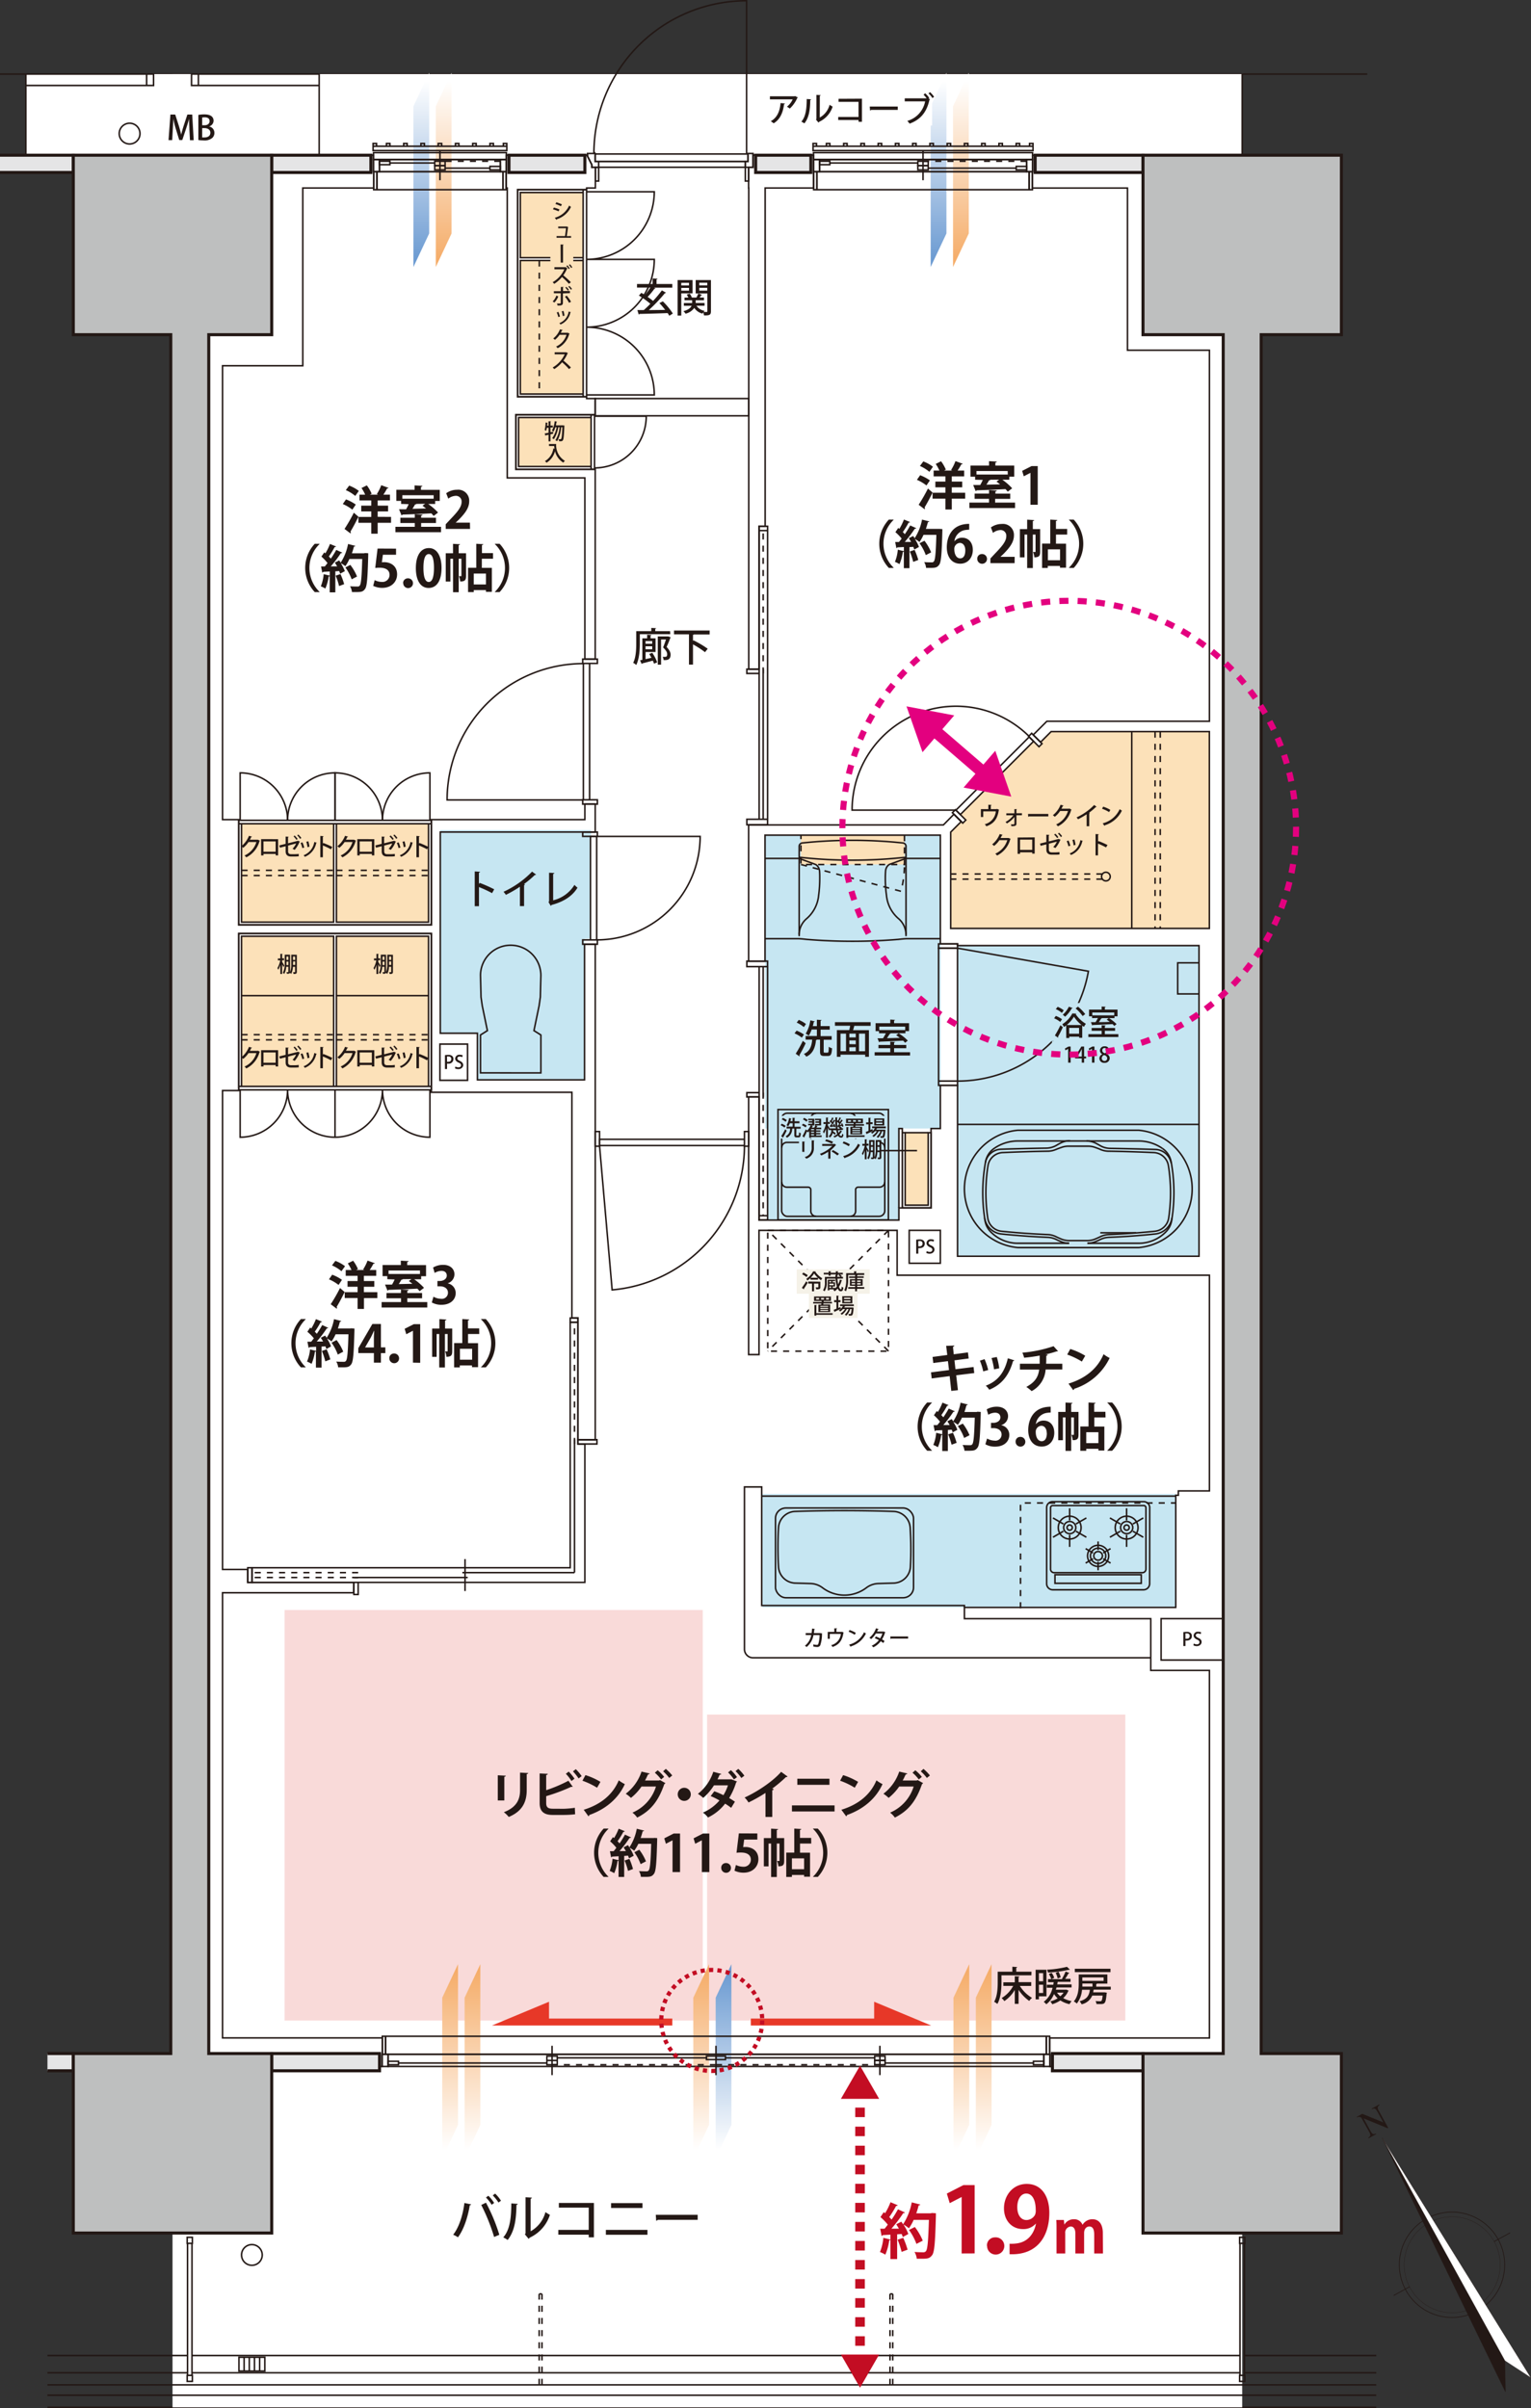 <svg xmlns="http://www.w3.org/2000/svg" xmlns:xlink="http://www.w3.org/1999/xlink" viewBox="0 0 503.09 791.08"><rect x="0" y="0" width="503.09" height="791.08" fill="#333333" stroke="none"/><defs><linearGradient id="linear-gradient-5" x1="-80.42" y1="213.83" x2="-80.42" y2="155.1" gradientTransform="translate(310.83 492.5)" xlink:href="#linear-gradient"/><linearGradient id="linear-gradient-10" x1="12.41" y1="213.83" x2="12.41" y2="155.1" gradientTransform="translate(310.83 492.5)" xlink:href="#linear-gradient"/><linearGradient id="linear-gradient-2" x1="-4059.96" y1="2110.91" x2="-4059.96" y2="2052.18" gradientTransform="rotate(180 -1960.76 1068.775)" gradientUnits="userSpaceOnUse"><stop offset="0" stop-color="#fff"/><stop offset="1" stop-color="#6c9bd2"/></linearGradient><linearGradient id="linear-gradient-3" x1="-4237.27" y1="2110.91" x2="-4237.27" y2="2052.18" xlink:href="#linear-gradient"/><linearGradient id="linear-gradient-4" x1="-4229.93" y1="2110.91" x2="-4229.93" y2="2052.18" xlink:href="#linear-gradient-2"/><linearGradient id="linear-gradient" x1="-4067.31" y1="2110.91" x2="-4067.31" y2="2052.18" gradientTransform="rotate(180 -1960.76 1068.775)" gradientUnits="userSpaceOnUse"><stop offset="0" stop-color="#fff"/><stop offset="1" stop-color="#f5ad6a"/></linearGradient><linearGradient id="linear-gradient-6" x1="-73.08" y1="213.83" x2="-73.08" y2="155.1" gradientTransform="translate(310.83 492.5)" xlink:href="#linear-gradient-2"/><linearGradient id="linear-gradient-7" x1="-162.92" y1="213.83" x2="-162.92" y2="155.1" gradientTransform="translate(310.83 492.5)" xlink:href="#linear-gradient"/><linearGradient id="linear-gradient-8" x1="-155.58" y1="213.83" x2="-155.58" y2="155.1" gradientTransform="translate(310.83 492.5)" xlink:href="#linear-gradient"/><linearGradient id="linear-gradient-9" x1="5.07" y1="213.83" x2="5.07" y2="155.1" gradientTransform="translate(310.83 492.5)" xlink:href="#linear-gradient"/><style>.cls-2{fill:#e5e5e6}.cls-21,.cls-24,.cls-3,.cls-32,.cls-4{fill:none}.cls-21,.cls-3,.cls-32,.cls-4{stroke:#231815}.cls-21,.cls-4{stroke-width:.5px}.cls-5{fill:#fff}.cls-6{fill:#c6e6f2}.cls-15{mix-blend-mode:multiply}.cls-11{fill:#fce1b9}.cls-12{fill:#f9dad9}.cls-20{fill:#bebfbf}.cls-21{stroke-dasharray:2 2}.cls-22{fill:#231815}.cls-23{fill:#f5f2e8}.cls-24{stroke:#c30d23;stroke-miterlimit:10;stroke-width:3.15px}.cls-26{fill:#c30d23}.cls-28{fill:#e3007f}.cls-29{fill:#e73828}.cls-32{stroke-width:.23px}</style></defs><g style="isolation:isolate"><g id="レイヤー_2" data-name="レイヤー 2"><g id="レイヤー_7" data-name="レイヤー 7"><path class="cls-2" d="M427.25 50.99h8.5v5.67h-8.5zM427.24 674.61h11.45v5.67h-11.45z"/><path class="cls-3" d="M435.75 50.99h-8.5v5.67h8.5M438.7 674.61h-11.45v5.67h11.45"/><path class="cls-4" d="M452.24 790.83H15.59M0 24.34h8.5M104.88 24.34h344.41M50.46 24.34h12.47v8.5H50.46zM50.46 32.85l12.47-8.51M50.46 24.34l12.47 8.51"/><path class="cls-5" d="M56.69 24.34h351.5v766.49H56.69z"/><path class="cls-5" d="M99.5 61.76h67.18V157H99.5z"/><path class="cls-5" d="M73.13 154.17h119.06v115.09H73.13z"/><path class="cls-5" d="M73.13 120.15h63.53v35.79H73.13zM251.43 61.76h118.11v73.64H251.43z"/><path class="cls-5" d="M252.22 115.05h145.19v122.31H252.22zM194.23 137.16h55.22v135.5h-55.22z"/><path class="cls-5" d="M252.32 233.52v37.43h56.75l36.61-36.09-93.36-1.34zM195.05 269.26h51v104.78h-51zM73.13 358.26h114.23v156.76H73.13zM196.3 376.55h49.75v148.33H196.3zM249.45 404.19h44.87v50.2h-44.87z"/><path class="cls-5" d="M250.3 418.92h147.12v72.56H250.3z"/><path class="cls-5" d="M244.63 444.94h10.21v43.54h-10.21zM192.19 474.37h17.97v49.66h-17.97z"/><path class="cls-5" d="M73.13 523.24h172.2v145.7H73.13z"/><path class="cls-5" d="M117.69 519.84h77.89v13.6h-77.89zM241.64 544.61h136.5v80.75h-136.5z"/><path class="cls-5" d="M168.66 548.75h228.76v120.27H168.66z"/><path class="cls-6" d="M250.51 490.77h135.85v37.29H250.51zM314.65 310.64h79.37v102.05h-79.37zM251.43 274.36h57.68v96.38h-57.68z"/><path class="cls-6" d="M252.22 363.69h43.22v37.09h-43.22zM194.23 272.66h-49.55v66.78h12.19v15.31h35.2v-46.38h2.16v-35.71z"/><path style="fill:url(#linear-gradient);mix-blend-mode:multiply" d="m143.2 34.92 5.18-11.02v52.8l-5.18 11.02v-52.8z"/><path style="fill:url(#linear-gradient-2);mix-blend-mode:multiply" d="m135.85 34.92 5.18-11.02v52.8l-5.18 11.02v-52.8z"/><path style="fill:url(#linear-gradient-3);mix-blend-mode:multiply" d="m313.17 34.92 5.17-11.02v52.8l-5.17 11.02v-52.8z"/><path style="fill:url(#linear-gradient-4);mix-blend-mode:multiply" d="M305.82 34.92 311 23.9v52.8l-5.18 11.02v-52.8z"/><path class="cls-11" d="m345.39 240.34-3.47 3.48.5.5-1 1-1.81-1.8-24.05 24.05 1.8 1.81-1 1-.5-.5-3.48 3.48v31.62h85.04v-64.64h-52.03zM79.37 270.61h30.27v32.32H79.37zM110.55 270.61h30.28v32.32h-30.28zM79.37 307.58h30.27v49.32H79.37zM110.55 307.58h30.28v49.32h-30.28zM170.41 137.16h23.81v16.1h-23.81zM297.44 372.1h7.57v23.81h-7.57zM170.99 63.24h20.64v21.43h-20.64zM170.99 85.57h20.64v43.88h-20.64zM263.2 274.36h34.02V284H263.2z"/><path class="cls-5" d="M8.5 24.34h96.38V51.1H8.5z"/><path class="cls-12" d="M93.51 528.91h137.42v134.87H93.51zM232.35 563.26h137.43v100.52H232.35z"/><path style="fill:url(#linear-gradient-5);mix-blend-mode:multiply" d="m233 698.05-5.18 11.02v-52.8l5.18-11.02v52.8z"/><path style="fill:url(#linear-gradient-6);mix-blend-mode:multiply" d="m240.34 698.05-5.17 11.02v-52.8l5.17-11.02v52.8z"/><g class="cls-15"><path style="fill:url(#linear-gradient-7);mix-blend-mode:multiply" d="m150.5 698.05-5.18 11.02v-52.8l5.18-11.02v52.8z"/><path style="fill:url(#linear-gradient-8);mix-blend-mode:multiply" d="m157.84 698.05-5.17 11.02v-52.8l5.17-11.02v52.8z"/></g><g class="cls-15"><path style="fill:url(#linear-gradient-9);mix-blend-mode:multiply" d="m318.49 698.05-5.18 11.02v-52.8l5.18-11.02v52.8z"/><path style="fill:url(#linear-gradient-10);mix-blend-mode:multiply" d="m325.83 698.05-5.17 11.02v-52.8l5.17-11.02v52.8z"/></g><path class="cls-2" d="M89.29 50.99h32.59v5.67H89.29zM0 50.99h24.09v5.67H0zM89.29 674.61h35.43v5.67H89.29zM340.15 50.99h35.43v5.67h-35.43zM248.31 50.99h18.14v5.67h-18.14zM167.24 50.99h24.95v5.67h-24.95zM345.83 674.61h29.76v5.67h-29.76zM15.59 674.61h8.5v5.67h-8.5z"/><path class="cls-3" d="M89.29 50.99h32.59v5.67H89.29zM0 56.66h24.09v-5.67H0M15.59 680.28h8.5v-5.67h-8.5M89.29 674.61h35.43v5.67H89.29zM340.15 50.99h35.43v5.67h-35.43zM248.31 50.99h18.14v5.67h-18.14zM167.24 50.99h24.95v5.67h-24.95zM345.83 674.61h29.76v5.67h-29.76z"/><path class="cls-20" d="M24.09 109.95h32.03v564.66H24.09v58.97h65.2v-58.97H68.6V109.95h20.69V50.99h-65.2v58.96zM375.59 109.95h26.36v564.66h-26.36v58.97h65.19v-58.97h-26.35V109.95h26.35V50.99h-65.19v58.96z"/><path class="cls-3" d="M24.09 109.95h32.03v564.66H24.09v58.97h65.2v-58.97H68.6V109.95h20.69V50.99h-65.2v58.96zM375.59 109.95h26.36v564.66h-26.36v58.97h65.19v-58.97h-26.35V109.95h26.35V50.99h-65.19v58.96z"/><rect class="cls-4" x="314.65" y="266.98" height="3.4" transform="rotate(-44.99 314.683 268.69)"/><path class="cls-4" d="M402 531.74V110h-26.41V56.66h-35.44V51h-.84v5.38h-.06v5.39h31.24v53.29h26.93v121.88H344l-4.48 4.48 2.41 2.4 3.47-3.48h52V305h-85v-31.64l3.48-3.48-2.41-2.4L310 271h-64v44.79h5.39v-41.43H309v35.72h5.68v.56H394v102.05h-79.35v-56.12H309v14.17h-3.05v26.08h-10.58v4h-45.92v-40.46H246V445h3.41v-40.81h45.39v14.73h102.62v70.87h-10.21v1.42h-.85v36.85h-69.45v3.69h61.23v17h19.28v120.76h-52.5v5.38h.08v4h.86v-4.25H402V545.35h-20.46v-13.61ZM309 415h-10.23v-10.82H309ZM192.19 269.26h-50.46v34.58H78.46v-34.58h-5.33V120.15H99.5V61.76h23.29v-5.39h-.05V51h-.85v5.67h-32.6V110H68.6v564.61h56.12v4.25h.85v-4h.06v-5.38h-52.5V523.24h43.09l.06-3.4H81.41v-4.25h-8.28V358.26h5.33v-51.59h63.27v52.16h46.2V433h2v40h5.67V310.19h-3.52v44.56h-35.2v-15.31h-12.2v-66.1h50.91v-9.19h-3.4ZM153.64 343v11.9h-9.08V343ZM195.64 54.96h-1.18v-.86l-1.42-2.83v-.28h-.85v5.67h-24.95v-5.67h-.85v5.39h-.05v5.38h.34V157h25.51v59.53h3.4v-62.36h-26.08v-17.92h26.08v-5.32h-2.83v-.57h-22.68V62.33h22.68v-.57h2.88V54.96zM246.04 219.82h3.41v-46.94h1.98V61.76h15.93v-5.38h-.05v-5.39h-.86v5.67h-18.14v-5.67h-.85v3.97h-1.47v6.8h.05v158.06zM15.59 783.46h436.65M452.24 786.86H15.59M452.24 779.49h-43.31M452.24 773.82h-43.31M407.45 779.49H63.1M61.62 779.49H15.59M407.45 773.82H63.1M61.62 773.82H15.59M408.19 24.34v26.65M407.46 736.97h1.47v43.37h-1.47zM407.34 780.34h1.7v1.98h-1.7zM407.34 734.99h1.7v1.98h-1.7zM61.62 736.97h1.47v43.37h-1.47zM61.51 780.34h1.7v1.98h-1.7zM61.51 734.99h1.7v1.98h-1.7z"/><path class="cls-21" d="M292.46 753.58h.91M293.36 783.46v-29.88M292.46 783.46v-29.88M177.18 753.58h.91M178.09 783.46v-29.88M177.18 783.46v-29.88M291.97 443.87l-39.69-39.68M291.97 404.19l-39.69 39.68M252.28 404.19h39.68v39.69h-39.68z"/><path class="cls-4" d="M256.87 377a1.7 1.7 0 0 1 1.7-1.7h7a.86.86 0 0 0 .86-.85v-7a1.71 1.71 0 0 1 1.72-1.7M290.72 377a1.7 1.7 0 0 0-1.7-1.7h-7a.84.84 0 0 1-.84-.85v-7a1.69 1.69 0 0 0-1.69-1.7M290.72 388.31A1.7 1.7 0 0 1 289 390h-7a.84.84 0 0 0-.84.85v7a1.7 1.7 0 0 1-1.69 1.71M256.87 388.31a1.7 1.7 0 0 0 1.7 1.7h7a.86.86 0 0 1 .86.85v7a1.72 1.72 0 0 0 1.72 1.71"/><path class="cls-4" d="M255.65 364.5h36.28v36.28h-36.28z"/><rect class="cls-4" x="256.84" y="365.69" width="33.9" height="33.9" rx="1.87"/><path class="cls-21" d="M110.55 287.62h30.27M110.55 285.92h30.27M79.37 285.92h30.27M79.37 287.62h30.27M110.55 339.9h30.27M110.55 341.6h30.27M79.37 341.6h30.27M79.37 339.9h30.27"/><path class="cls-4" d="M110.55 327.08h30.27M79.37 327.08h30.27M157.89 352.45V340l2.27-1.42-1.7-8.22-.4-2.83-.17-7.09a9.92 9.92 0 1 1 19.84 0l-.17 7.09-.4 2.83-1.7 8.22 2.27 1.42v12.47Z"/><path class="cls-21" d="M379.56 240.34v64.63M381.26 240.34v64.63"/><path class="cls-4" d="M363.4 286.55a1.42 1.42 0 1 0 1.42 1.41 1.42 1.42 0 0 0-1.42-1.41Z"/><path class="cls-21" d="M362.27 288.81h-49.89M362.27 287.12h-49.89"/><path class="cls-4" d="M371.9 240.34v64.63M195.59 130.93h50.46v5.67h-50.46zM125.57 674.89h1.98v3.97h-1.98z"/><path class="cls-4" d="M125.63 668.94h1.08v5.95h-1.08zM127.55 674.89h215.44v3.97H127.55zM343.84 668.94h1.08v5.95h-1.08z"/><path class="cls-4" d="M342.99 674.89h1.98v3.97h-1.98z"/><path class="cls-4" d="M126.71 668.94h217.13v5.95H126.71z"/><path class="cls-21" d="M235.27 678.3h-53.86M235.27 678.3h53.86"/><path class="cls-4" d="M289.13 681.7v-9.64M235.27 681.7v-9.64M181.41 681.7v-9.64M290.83 677.73h48.76M287.43 676.03h-49.04M287.43 676.88h3.4v1.42h-3.4z"/><path class="cls-4" d="M287.43 675.46h3.4v1.42h-3.4zM235.27 675.46h3.12v1.13h-3.12zM339.59 677.16h3.4v1.13h-3.4zM183.11 676.03h49.04M179.71 677.73h-48.75M179.71 675.46h3.4v1.42h-3.4zM127.55 677.16h3.4v1.13h-3.4zM232.15 675.46h3.12v1.13h-3.12zM179.71 676.88h3.4v1.42h-3.4zM308.41 310.08h6.23v1.42h-6.23z"/><path class="cls-4" d="M308.41 311.49h6.23v43.65h-6.23zM308.41 355.15h6.23v1.42h-6.23zM314.65 355.15a43.65 43.65 0 0 0 43-36.08l-43-7.58M189.92 472.95h6.24v1.42h-6.24zM187.37 432.99h2.55v1.42h-2.55zM81.41 515.02h1.42v4.82h-1.42z"/><path class="cls-4" d="M192.19 474.37h-2.27v-39.96h-2.55v80.61H82.82v4.82h109.37v-45.47zM116.28 519.84h1.42v3.97h-1.42zM188.78 516.63v-43.68"/><path class="cls-21" d="M188.78 474.37v-39.96"/><path class="cls-4" d="M188.78 516.63h-36.85M116.28 518.23h37.41"/><path class="cls-21" d="M117.69 516.63H82.82M117.69 518.23H82.82"/><path class="cls-4" d="M152.81 512.18v10.49M78.46 269.48h63.27v1.13H78.46zM140.82 270.62v32.31h-30.27v-32.31h-.91v32.31H79.36v-32.31h-.9v33.22h63.27v-33.22h-.91zM94.5 269.48a15.58 15.58 0 0 1 15.59-15.58v15.58"/><path class="cls-4" d="M94.5 269.48a15.58 15.58 0 0 0-15.59-15.58v15.58M125.68 269.48a15.58 15.58 0 0 1 15.59-15.58v15.58"/><path class="cls-4" d="M125.68 269.48a15.58 15.58 0 0 0-15.59-15.58v15.58M78.46 356.9h63.27v1.13H78.46zM140.82 356.9v-49.32h-30.27v49.32h-.91v-49.32H79.36v49.32h-.9v-50.23h63.27v50.23h-.91z"/><path class="cls-4" d="M94.5 358a15.59 15.59 0 0 0 15.59 15.59V358M94.5 358a15.59 15.59 0 0 1-15.59 15.59V358M125.68 358a15.59 15.59 0 0 0 15.59 15.59V358M125.68 358a15.59 15.59 0 0 1-15.59 15.59V358M245.42 358.95h4.03v1.42h-4.03zM245.42 315.74h6.8v1.81h-6.8zM249.45 399.37h2.78v1.41h-2.78zM249.45 317.56h2.78v81.81h-2.78zM250.78 317.56v42.8"/><path class="cls-21" d="M250.78 358.95v40.42"/><path class="cls-4" d="M197 374.28h47.62v2.04H197zM244.63 371.73h1.42v4.82h-1.42z"/><path class="cls-4" d="M195.59 371.73h1.42v4.82h-1.42z"/><path class="cls-4" d="M244.63 376.32a47.63 47.63 0 0 1-43.48 47.43L197 376.32M191.48 308.77h4.82v1.42h-4.82zM194.03 274.75h2.04v34.02h-2.04z"/><path class="cls-4" d="M191.48 273.34h4.82v1.42h-4.82zM196.07 308.77a34 34 0 0 0 34-34h-34"/><path class="cls-4" transform="rotate(-45 315.186 268.186)" d="M314.45 265.77h1.42v4.82h-1.42z"/><path class="cls-4" transform="rotate(-44.99 326.898 254.837)" d="M309.86 253.81h34.02v2.04h-34.02z"/><path class="cls-4" transform="rotate(-45 340.193 243.118)" d="M339.51 240.71h1.42v4.82h-1.42z"/><path class="cls-4" d="M194.23 137.16v-.91h-24.72v17.92h24.72v-.91h-23.82v-16.1h23.82zM194.23 136.25h1.13v17.91h-1.13zM195.36 153.72a17 17 0 0 0 17-17h-17M191.7 217.95h2.04v44.79h-2.04zM191.48 262.74h4.82v1.42h-4.82zM191.48 216.53h4.82v1.42h-4.82z"/><path class="cls-4" d="M191.7 218a44.78 44.78 0 0 0-44.78 44.79h44.78M249.45 174.3h2.78v94.84h-2.78zM245.42 219.82h4.03v1.42h-4.03zM249.45 172.88h2.78v1.42h-2.78zM245.42 269.14h6.8v1.81h-6.8zM250.78 269.14v-49.32"/><path class="cls-21" d="M250.78 221.24V174.3"/><path class="cls-4" d="M269.29 52.41h68.03v3.97h-68.03z"/><path class="cls-4" d="M267.31 50.14h72v2.27h-72z"/><path class="cls-4" d="M337.33 52.41h1.98v3.97h-1.98z"/><path class="cls-4" d="M268.44 56.37h69.73v5.95h-69.73z"/><path class="cls-4" d="M267.31 52.41h1.99v3.97h-1.99zM338.18 56.37h1.08v5.95h-1.08z"/><path class="cls-4" d="M267.36 56.37h1.08v5.95h-1.08z"/><path class="cls-21" d="M337.33 52.97h-34.02"/><path class="cls-4" d="M303.31 59.21v-9.64M272.69 53.54h28.92M333.93 55.24h-28.92M301.61 52.97h3.4v1.42h-3.4z"/><path class="cls-4" d="M301.61 54.39h3.4v1.42h-3.4zM333.93 54.67h3.4v1.13h-3.4zM269.29 52.97h3.4v1.13h-3.4zM299.9 47.13h1.13v.91h-1.13zM288.57 47.13h1.13v.91h-1.13zM294.23 47.13h1.14v.91h-1.14zM305.57 47.13h1.13v.91h-1.13zM267.17 47.13h1.13v.91h-1.13zM271.56 47.13h1.13v.91h-1.13zM282.9 47.13h1.13v.91h-1.13zM277.23 47.13h1.13v.91h-1.13zM311.24 47.13h1.13v.91h-1.13zM267.17 48.04h72.28v1.42h-72.28zM338.31 47.13h1.13v.91h-1.13zM333.92 47.13h1.13v.91h-1.13zM316.91 47.13h1.13v.91h-1.13zM322.58 47.13h1.13v.91h-1.13zM328.25 47.13h1.13v.91h-1.13zM124.72 52.41h39.69v3.97h-39.69z"/><path class="cls-4" d="M122.74 50.14h43.66v2.27h-43.66z"/><path class="cls-4" d="M164.41 52.41h1.98v3.97h-1.98z"/><path class="cls-4" d="M123.87 56.37h41.39v5.95h-41.39z"/><path class="cls-4" d="M122.74 52.41h1.99v3.97h-1.99zM165.26 56.37h1.08v5.95h-1.08z"/><path class="cls-4" d="M122.79 56.37h1.08v5.95h-1.08z"/><path class="cls-21" d="M164.41 52.97h-19.85"/><path class="cls-4" d="M144.57 59.21v-9.64M128.12 53.54h14.74M161 55.24h-14.73M142.86 52.97h3.4v1.42h-3.4z"/><path class="cls-4" d="M142.86 54.39h3.4v1.42h-3.4zM161 54.67h3.41v1.13H161zM124.72 52.97h3.4v1.13h-3.4zM161 47.13h1.13v.91H161zM149.66 47.13h1.13v.91h-1.13zM155.33 47.13h1.14v.91h-1.14zM122.6 47.13h1.13v.91h-1.13zM132.66 47.13h1.13v.91h-1.13zM126.99 47.13h1.13v.91h-1.13zM144 47.13h1.13v.91H144zM138.32 47.13h1.14v.91h-1.14zM122.6 48.04h43.94v1.42H122.6zM165.4 47.13h1.13v.91h-1.13zM196.72 53.08h48.19v1.87h-48.19zM195.59 50.42v2.66h1.13v1.88h-2.26v-.86l-1.42-2.83v-.85h2.55z"/><path class="cls-4" d="M195.59 50.59h50.17v2.49h-50.17zM195.64 54.96h1.08v4.52h-1.08z"/><path class="cls-4" d="M244.91 53.08h.85v-2.66h1.7v4.54h-2.55v-1.88zM244.91 54.96h1.08v4.52h-1.08zM195.16 50.42A50.17 50.17 0 0 1 245.33.25v50.17M297.44 372.1v23.81h7.57V372.1h.91v24.71h-9.39V372.1h.91zM296.5 396.81v-26.07h-1.13v26.07M191.62 62.33v.91h-20.63v21.42h20.63v.91h-20.63v43.88h20.63v.91h-21.54V62.33h21.54zM191.62 62.33h1.13v68.03h-1.13zM192.76 107.48A22.27 22.27 0 0 0 215 85.21h-22.24M192.76 85.21A22.26 22.26 0 0 0 215 63h-22.24M192.76 107.48A22.26 22.26 0 0 1 215 129.74h-22.24"/><path class="cls-21" d="M177.22 85.57v43.88"/><path class="cls-4" d="M48.19 24.34h2.27v3.74h-2.27zM62.93 24.34h2.27v3.74h-2.27zM8.5 24.34h39.68v3.74H8.5zM65.2 24.34h39.68v3.74H65.2zM8.5 51.1V28.08M104.88 28.08V51.1M46 43.88a3.41 3.41 0 1 1-3.4-3.4 3.4 3.4 0 0 1 3.4 3.4ZM394.02 369.38h-79.37M357 374.83a6.8 6.8 0 0 1 3.16.77c.4.21.8.43 1.19.66a6.78 6.78 0 0 0 3.37 1q7.5.11 15 .36a5.39 5.39 0 0 1 5.11 4.46"/><path class="cls-4" d="M374.2 371.3a19.36 19.36 0 0 1 0 38.55h-39.74a19.36 19.36 0 0 1 0-38.55Z"/><path class="cls-4" d="M323.79 382a5.39 5.39 0 0 1 5.12-4.46q7.48-.25 15-.36a6.85 6.85 0 0 0 3.38-1c.38-.23.78-.45 1.18-.66a6.8 6.8 0 0 1 3.16-.77M351.32 408.43a6.84 6.84 0 0 1-2.57-.5c-.58-.24-1.15-.49-1.71-.77a6.91 6.91 0 0 0-2.71-.68q-7.65-.32-15.26-1.1a6.23 6.23 0 0 1-5.53-5.29M357.34 408.43h16.86a12.44 12.44 0 0 0 8.93-3.77A6.77 6.77 0 0 0 385 401a56.56 56.56 0 0 0-.17-19.38 6.77 6.77 0 0 0-2.83-4.32"/><path class="cls-4" d="M385.12 400.09a6.23 6.23 0 0 1-5.53 5.29q-7.6.8-15.26 1.1a6.91 6.91 0 0 0-2.71.68c-.56.28-1.13.53-1.71.77a6.84 6.84 0 0 1-2.57.5M351.32 408.43h-16.86a12.46 12.46 0 0 1-8.93-3.77 6.69 6.69 0 0 1-1.84-3.64 56.56 56.56 0 0 1 .17-19.38 6.77 6.77 0 0 1 2.78-4.34 13.59 13.59 0 0 1 7.82-2.47h39.74a13.59 13.59 0 0 1 7.8 2.47"/><path class="cls-4" d="M349 376.87a6.83 6.83 0 0 1 2.06-.33h6.55a6.88 6.88 0 0 1 2.06.33c.68.23 1.36.48 2 .77a7 7 0 0 0 2.55.54c5 .08 9.94.24 14.9.45a5.11 5.11 0 0 1 4.82 4.3 56.87 56.87 0 0 1 .09 17.23 5.12 5.12 0 0 1-4.53 4.32q-7.56.78-15.17 1.09a6.9 6.9 0 0 0-2.74.7c-.55.27-1.11.52-1.68.76a6.65 6.65 0 0 1-2.61.52h-6a6.68 6.68 0 0 1-2.61-.52c-.57-.24-1.13-.49-1.68-.76a6.86 6.86 0 0 0-2.74-.7q-7.6-.31-15.17-1.09a5.1 5.1 0 0 1-4.52-4.32 56.87 56.87 0 0 1 .08-17.23 5.12 5.12 0 0 1 4.82-4.3c5-.21 9.93-.37 14.9-.45a7 7 0 0 0 2.55-.54c.7-.29 1.38-.54 2.07-.77ZM394.02 316.31h-7.03v10.21h7.03M297.44 372.1h7.57M338.15 241.89A34.13 34.13 0 0 0 280 266.13h34.13M78.52 774.39h8.5v4.54h-8.5zM80.22 778.93v-4.54M81.92 778.93v-4.54M83.62 778.93v-4.54M85.32 778.93v-4.54M86.17 740.78a3.4 3.4 0 1 1-3.4-3.4 3.41 3.41 0 0 1 3.4 3.4ZM346.67 517.31h28.35v2.83h-28.35zM375.37 516.65h-29a1.18 1.18 0 0 1-1.16-1.14V495.3a.7.7 0 0 1 .7-.7h29.94a.7.7 0 0 1 .7.7v20.21a1.17 1.17 0 0 1-1.18 1.14Z"/><path class="cls-4" d="M377.77 520.26a2 2 0 0 1-1.95 2h-29.94a2 2 0 0 1-1.95-2v-25a1.93 1.93 0 0 1 1.93-1.94h30a1.93 1.93 0 0 1 1.93 1.94Z"/><path class="cls-4" d="M366.46 501.83a3.75 3.75 0 1 0 3.75-3.74 3.75 3.75 0 0 0-3.75 3.74Z"/><path class="cls-4" d="M369.35 501.83a.86.86 0 1 0 .86-.85.85.85 0 0 0-.86.85Z"/><path class="cls-4" d="M368.23 501.83a2 2 0 1 1 2 2 2 2 0 0 1-2-2ZM370.2 504.2v3.97M370.2 499.47v-3.97M372.26 503.02l3.43 1.98M368.15 500.65l-3.43-1.98M372.26 500.65l3.43-1.98M368.15 503.02l-3.43 1.98M347.75 501.83a3.75 3.75 0 1 0 3.75-3.74 3.75 3.75 0 0 0-3.75 3.74Z"/><path class="cls-4" d="M350.64 501.83a.86.86 0 1 0 .86-.85.85.85 0 0 0-.86.85Z"/><path class="cls-4" d="M349.52 501.83a2 2 0 1 1 2 2 2 2 0 0 1-2-2ZM351.49 504.2v3.97M351.49 499.47v-3.97M353.54 503.02l3.44 1.98M349.44 500.65l-3.43-1.98M353.54 500.65l3.44-1.98M349.44 503.02l-3.43 1.98M364.31 511.12a3.47 3.47 0 1 0-3.47 3.47 3.46 3.46 0 0 0 3.47-3.47Z"/><path class="cls-4" d="M363.35 511.12a2.51 2.51 0 1 0-2.51 2.51 2.5 2.5 0 0 0 2.51-2.51Z"/><path class="cls-4" d="M362.26 511.12a1.42 1.42 0 1 0-1.42 1.42 1.42 1.42 0 0 0 1.42-1.42ZM360.84 513.04v2.82M360.84 509.2v-2.81M359.18 512.08l-2.44 1.41M362.51 510.16l2.43-1.41M359.18 510.16l-2.44-1.41M362.51 512.08l2.43 1.41"/><rect class="cls-4" x="254.83" y="495.4" width="45.36" height="29.48" rx="3.4"/><path class="cls-4" d="M299.16 514.72a5.66 5.66 0 0 1-5.47 5.35l-5 .14a6.92 6.92 0 0 0-4 1.39 11.88 11.88 0 0 1-14.4 0 6.92 6.92 0 0 0-4-1.39l-5-.14a5.66 5.66 0 0 1-5.47-5.35 114.94 114.94 0 0 1 0-12.86 5.67 5.67 0 0 1 5.47-5.34q16.17-.54 32.33 0a5.67 5.67 0 0 1 5.46 5.34 112.59 112.59 0 0 1 .08 12.86Z"/><path class="cls-4" d="M378.14 544.61H247.46a2.84 2.84 0 0 1-2.83-2.84v-53.29h5.67v38.95h66.61v.63M250.3 491.49h136.06"/><path class="cls-21" d="M335.34 528.34v-34.59h51.02"/><path class="cls-4" d="M309.12 308.37h-11.4q-1.29.09-2.58.24-7.45.61-14.94.61h-.11q-7.48 0-14.94-.61-1.29-.15-2.58-.24h-11.28M309.12 282.01h-11.4M262.57 282.01h-11.28M297.69 282l-5.22 1.89a1.91 1.91 0 0 0-.66.42 2.94 2.94 0 0 0-.82 2c-.05.75-.07 1.5-.07 2.26a41.89 41.89 0 0 0 .38 5.59 11.45 11.45 0 0 0 4.07 7.72 7 7 0 0 1 2.33 5.12M262.59 307a7 7 0 0 1 2.33-5.09 11.55 11.55 0 0 0 4.08-7.72 43.61 43.61 0 0 0 .37-5.59c0-.76 0-1.51-.06-2.26a3 3 0 0 0-.83-2 1.91 1.91 0 0 0-.66-.42L262.6 282M262.57 281.65c.48 0 1 .06 1.43.11a158.3 158.3 0 0 0 16.14.82 160.92 160.92 0 0 0 16.14-.82c.48-.05 1-.09 1.44-.11"/><path class="cls-4" d="M297.72 307.55v-29.5a1.13 1.13 0 0 0-1-1.12 157.75 157.75 0 0 0-16.55-.87 158.08 158.08 0 0 0-16.56.87 1.13 1.13 0 0 0-1 1.12v29.5"/><path class="cls-21" d="M297.21 274.36V284h-34.02v-9.64M263.2 284l32.85 8.8a34.09 34.09 0 0 0 1.16-8.8"/><path class="cls-5" d="M54.15 37.23h17.57v9.15H54.15z"/><path class="cls-22" d="M63.65 46.06h-1.23l-.19-3.54c0-1.15-.12-2.45-.11-3.49-.26 1-.59 2.07-.94 3.13L59.9 46h-1l-1.15-3.74a32.73 32.73 0 0 1-.81-3.26c0 1-.09 2.37-.16 3.55l-.19 3.48h-1.21l.62-8.4h1.58l1.19 3.71c.31 1 .56 2 .77 2.89.21-.9.48-1.86.81-2.9l1.22-3.7h1.59ZM68.76 41.55a2.12 2.12 0 0 1 1.69 2.1 2.18 2.18 0 0 1-.73 1.69 4 4 0 0 1-2.87.79 14.85 14.85 0 0 1-1.67-.13v-8.25a10.45 10.45 0 0 1 2-.17c2.56 0 3 1.25 3 2.1a2 2 0 0 1-1.39 1.83Zm-1.54-.4c1 0 1.65-.56 1.65-1.34 0-1-.81-1.27-1.6-1.27a4.24 4.24 0 0 0-.83.07v2.54Zm-.78 4a5 5 0 0 0 .77 0c1 0 1.91-.43 1.91-1.54s-1-1.52-1.94-1.52h-.74ZM154.81 724.16c0 .15-.19.25-.44.28-.63 3.92-2 8.06-3.89 10.54a7.87 7.87 0 0 0-1.57-.84c1.83-2.3 3.2-6.3 3.69-10.43Zm7.56 10.72a62.65 62.65 0 0 0-4.23-10.52l1.55-.75a58 58 0 0 1 4.39 10.54Zm-1.88-13.54a12.71 12.71 0 0 1 1.89 2.36l-.82.59a13.63 13.63 0 0 0-1.88-2.39Zm2.22-.71a11.9 11.9 0 0 1 1.91 2.34l-.82.59a14.68 14.68 0 0 0-1.88-2.35ZM170.12 724c0 .18-.17.3-.4.33-.1 4.58-.51 8.51-2.9 11.53a11.66 11.66 0 0 0-1.44-.86c2.31-2.62 2.61-6.83 2.64-11.15Zm4.25 9a10.14 10.14 0 0 0 4.86-6.3 13.84 13.84 0 0 0 1.47.91 12.4 12.4 0 0 1-6.66 7.5 1.21 1.21 0 0 1-.33.38l-1.24-1.49.23-.3v-11.87l2.08.12a.46.46 0 0 1-.41.36ZM195.16 723.7V735h-1.7v-.88h-10v-1.57h10v-7.32h-9.82v-1.53ZM212.76 732.55v1.6h-13.67v-1.6Zm-1.64-8.8v1.6H200.8v-1.6ZM215.49 727.59h13.77v1.65h-13.11a.67.67 0 0 1-.52.29ZM181.77 141.9v.57l-.88.2V145h-.64v-2.18l-.93.2a.12.12 0 0 1-.11.11l-.22-.73 1.26-.22v-1.65h-.56a6.88 6.88 0 0 1-.24 1 4.32 4.32 0 0 0-.48-.27 11.9 11.9 0 0 0 .32-2.47l.71.15c0 .05-.06.08-.15.08 0 .27 0 .55-.08.83h.48v-1.46h.8c0 .06 0 .1-.16.11v1.3h.77v.63h-.77v1.53Zm3.32-2.13h.36v.22c-.13 3.2-.24 4.31-.49 4.64s-.39.33-.9.33h-.36a1.55 1.55 0 0 0-.18-.66h.63a.26.26 0 0 0 .24-.12c.18-.23.3-1.18.41-3.83h-.4a11.18 11.18 0 0 1-1.32 4.59 2.89 2.89 0 0 0-.58-.31 9.37 9.37 0 0 0 1.37-4.28h-.42a10.55 10.55 0 0 1-1.43 3.93 2.34 2.34 0 0 0-.59-.3 8.5 8.5 0 0 0 1.46-3.63h-.4a6 6 0 0 1-.63 1.48c-.12-.1-.36-.27-.5-.36a8.49 8.49 0 0 0 .92-3.11l.77.17c0 .05-.07.09-.17.09-.06.37-.14.75-.22 1.12h2.44ZM182.08 145.85h.68a6 6 0 0 0 2.88 5.55 2.89 2.89 0 0 0-.53.57 6.07 6.07 0 0 1-2.74-3.76 6.14 6.14 0 0 1-2.77 3.79 3.84 3.84 0 0 0-.54-.52 5.69 5.69 0 0 0 2.77-4.17l.37.09c0-.31-.08-.6-.1-.87h-1.7v-.67Z"/><path class="cls-5" d="M252.62 30.24h53.68v11h-53.68z"/><path class="cls-22" d="M262.18 32a.38.38 0 0 1-.18.15 10.6 10.6 0 0 1-2.47 3.52 7.38 7.38 0 0 0-.95-.61 6.41 6.41 0 0 0 1.89-2.42H253v-1h8.09l.15-.09Zm-4.24 2c0 .11-.12.19-.29.21-.3 2.5-1.2 5-3.43 6.3a9.19 9.19 0 0 0-.94-.7c2.16-1.17 3-3.41 3.21-5.95ZM266.53 32.62c0 .13-.11.2-.27.22-.06 3.06-.34 5.68-1.93 7.69a9.37 9.37 0 0 0-1-.57c1.54-1.75 1.74-4.55 1.76-7.43Zm2.84 6a6.78 6.78 0 0 0 3.24-4.2 7.56 7.56 0 0 0 1 .6 8.26 8.26 0 0 1-4.44 5 .9.9 0 0 1-.22.25l-.83-1 .16-.19v-7.91l1.38.08a.3.3 0 0 1-.27.24ZM283.24 32.42V40h-1.13v-.58h-6.67v-1h6.67v-4.96h-6.56v-1ZM285.8 35h9.2v1.1h-8.75a.47.47 0 0 1-.35.2ZM304 30.64a8.19 8.19 0 0 1 1.35 1.52l-.25.19.52.25a.43.43 0 0 1-.19.16c-.92 4.12-2.93 6.53-6.53 7.86a8.51 8.51 0 0 0-.75-.9A8.26 8.26 0 0 0 304 33.3h-6.7v-1h7.19a9.5 9.5 0 0 0-1-1.18Zm2.4 1.57a8 8 0 0 0-1.3-1.53l.52-.41a8.83 8.83 0 0 1 1.33 1.53ZM220.25 208.34h-10v3c0 2.06-.16 5.12-1.18 7.13a4.11 4.11 0 0 0-1-.72c.92-1.86 1-4.51 1-6.41v-4h4.95v-1.06l1.59.09c0 .11-.1.18-.3.22v.75h4.89Zm-8.12 8.19 1.93-.43c-.24-.45-.47-.87-.72-1.25l1-.39a14.61 14.61 0 0 1 1.62 3.12l-1.05.45a9.29 9.29 0 0 0-.39-1c-1.3.35-2.6.69-3.49.91a.29.29 0 0 1-.16.22l-.55-1.25.75-.14v-7.07h1.58v-1.18l1.41.09c0 .1-.09.17-.28.21v.88h1.64v4.5h-3.27Zm2.19-5.93h-2.19v.89h2.19Zm-2.19 2.7h2.19v-1h-2.19Zm7.53-4.21.73.3c0 .05 0 .12-.11.14-.32.89-.76 2-1.23 3 1.23 1.33 1.31 2.08 1.31 2.55 0 1.77-1.27 1.77-1.91 1.77h-.39a2.18 2.18 0 0 0-.32-1.06h.81c.43 0 .68-.21.68-.81s-.14-1.06-1.33-2.3c.38-.93.69-1.83.95-2.61h-1.62v8.28h-1.08v-9.28h3.29ZM233.18 208.43H228a.49.49 0 0 1-.28.13v2l.17-.2a32.41 32.41 0 0 1 4.66 2.76l-.88 1.13a29.58 29.58 0 0 0-3.95-2.56v6.64h-1.32v-9.94h-4.92v-1.25h11.71ZM113.7 164.06a14.22 14.22 0 0 1 3.21 1.7l-1.13 1.67a13.77 13.77 0 0 0-3.14-1.85Zm-.49 9.7a53.4 53.4 0 0 0 3.06-5.33l1.51 1.32c-.84 1.74-1.82 3.58-2.62 4.89a.58.58 0 0 1 .12.32.43.43 0 0 1-.11.28Zm1.53-14.23a12 12 0 0 1 3.17 1.74l-1.17 1.65a12.53 12.53 0 0 0-3.11-1.91Zm13.76 10.28v1.94h-4.4v3.58H122v-3.58h-4.22v-1.94H122V168h-3.3v-1.88h3.3v-1.72h-3.87v-1.89H120a12.74 12.74 0 0 0-1.21-2.19l1.75-.87a12.5 12.5 0 0 1 1.58 2.75l-.59.31h2.73l-.44-.19a15 15 0 0 0 1.46-2.92l2.4.87a.49.49 0 0 1-.48.18 18 18 0 0 1-1.23 2.06h2.17v1.89h-4.04v1.72h3.43V168h-3.43v1.78ZM138.38 173.06h6.55v1.78h-15v-1.78h6.37v-1.25h-4.74v-1.73h4.74v-1.16l2.54.15c0 .17-.13.27-.45.32v.69h4.87v1.73h-4.87Zm-6.57-7.52v-1h-1.57v-3.65h6v-1.43l2.54.14c0 .16-.13.27-.45.32v1h6.18v3.65H143v1h-2.29a19.08 19.08 0 0 1 3.23 2.81l-1.44 1.11a8.87 8.87 0 0 0-.76-.84c-3.48.18-7.09.32-9.51.4a.35.35 0 0 1-.29.26l-.81-2h2.31a15.56 15.56 0 0 0 .85-1.68Zm10.69-2.85h-10.29v1.14h10.29Zm-5.75 2.85h.1c-.07.12-.22.17-.45.17-.24.43-.54.94-.88 1.44l4.49-.1c-.4-.32-.81-.64-1.18-.91l.88-.64ZM154.46 173.76h-8v-1.53l1.41-1.51c2.4-2.49 3.81-4.12 3.81-5.83a1.85 1.85 0 0 0-2-2 4.14 4.14 0 0 0-2.37.93l-.69-1.78a6 6 0 0 1 3.56-1.15 3.6 3.6 0 0 1 4 3.8c0 2.26-1.53 4.1-3.38 6l-1.06 1h4.68ZM105 178.73a10.92 10.92 0 0 0 0 15.7v.08h-1.57a11.6 11.6 0 0 1 0-15.87H105ZM119.93 181.68l1.07.07v.66c-.2 7.59-.4 10.23-1.06 11.09s-1.14 1-2.89 1h-1.4a4.45 4.45 0 0 0-.63-1.9c1.05.08 2 .08 2.45.08a.8.8 0 0 0 .72-.28c.49-.51.67-3 .84-8.76h-4.22a13.56 13.56 0 0 1-1.32 2.35 11 11 0 0 0-1.53-1 13.06 13.06 0 0 1 1.36 2.64l-1.55.84a6.87 6.87 0 0 0-.32-.87l-1.26.08v6.91h-1.85v-5.36c0 .1-.18.13-.33.12a15.18 15.18 0 0 1-1.1 4 9.4 9.4 0 0 0-1.49-.74 13.39 13.39 0 0 0 .94-4l2 .49v-1.36l-2.15.12a.36.36 0 0 1-.32.23l-.39-2h1.23c.29-.35.59-.72.89-1.12a15.11 15.11 0 0 0-2-2.12l.93-1.38.37.31a19 19 0 0 0 1.51-3.08l2 .82a.45.45 0 0 1-.46.19 28 28 0 0 1-1.91 3.11c.25.25.47.48.65.7a30.68 30.68 0 0 0 1.78-2.87l2 .91a.59.59 0 0 1-.49.16 37.32 37.32 0 0 1-3.31 4.34h2.1c-.25-.42-.5-.84-.75-1.23.53-.29 1-.5 1.42-.72.17.23.32.47.49.72a16.74 16.74 0 0 0 2.42-6.12l2.39.61c-.05.15-.2.23-.45.22-.19.74-.41 1.49-.68 2.23h4Zm-8.51 10.85a21.18 21.18 0 0 0-1.12-3.42l1.58-.52a23 23 0 0 1 1.21 3.31Zm3.7-6.95a16.18 16.18 0 0 1 2.2 3.82l-1.76.91a16 16 0 0 0-2.07-3.9ZM130.14 180.24v2h-4.32l-.34 2.49a4 4 0 0 1 .71-.05c2.22 0 4.3 1.24 4.3 4 0 2.44-1.86 4.44-4.86 4.44a6.76 6.76 0 0 1-3-.66l.49-1.88a5.4 5.4 0 0 0 2.4.59 2.32 2.32 0 0 0 2.49-2.29c0-1.53-1.13-2.38-3.28-2.38a11.67 11.67 0 0 0-1.43.08l.77-6.37ZM132.47 191.55A1.51 1.51 0 0 1 134 190a1.6 1.6 0 1 1-1.49 1.6ZM136.65 186.64c0-3.86 1.43-6.59 4.29-6.59s4.15 3 4.15 6.49c0 4.2-1.56 6.61-4.24 6.61-2.95 0-4.2-2.96-4.2-6.51Zm4.24 4.54c1.14 0 1.71-1.61 1.71-4.59s-.52-4.57-1.7-4.57-1.76 1.55-1.76 4.57.62 4.59 1.73 4.59ZM153.14 181.75v7.41c0 1.37-.32 1.87-1.92 1.87a5.46 5.46 0 0 0-.42-1.75h.67c.12 0 .15 0 .15-.17v-5.56h-.89v11h-1.86v-11H148v7.5h-1.53v-9.3h2.39v-3.09l2.3.13c0 .15-.15.26-.44.29v2.67Zm8.87 1.8h-3.68v3h3.3v7.89h-1.95v-.58h-4v.66h-1.87v-8h2.69v-7.88l2.31.13c0 .15-.14.26-.44.29v2.64H162Zm-2.33 8.45v-3.58h-4V192ZM162.61 194.43a10.92 10.92 0 0 0 0-15.7v-.09h1.56a11.6 11.6 0 0 1 0 15.87h-1.56ZM302.36 156.12a14.22 14.22 0 0 1 3.21 1.7l-1.13 1.66a14.14 14.14 0 0 0-3.14-1.85Zm-.49 9.7a56.7 56.7 0 0 0 3.06-5.33l1.51 1.31c-.84 1.75-1.82 3.58-2.62 4.89a.58.58 0 0 1 .12.32.46.46 0 0 1-.11.29Zm1.53-14.24a12.35 12.35 0 0 1 3.17 1.75L305.4 155a12.84 12.84 0 0 0-3.11-1.92Zm13.76 10.29v1.93h-4.4v3.58h-2.1v-3.58h-4.22v-1.93h4.22v-1.78h-3.3v-1.88h3.3v-1.72h-3.87v-1.9h1.9a12.65 12.65 0 0 0-1.21-2.18l1.75-.88a12.55 12.55 0 0 1 1.58 2.76l-.59.3h2.72l-.43-.18a14.84 14.84 0 0 0 1.46-2.93l2.4.88a.49.49 0 0 1-.48.18 18.83 18.83 0 0 1-1.23 2.05h2.17v1.9h-4.07v1.72h3.43v1.88h-3.43v1.78ZM327 165.11h6.55v1.79h-15v-1.79H325v-1.24h-4.74v-1.73H325V161l2.54.15c0 .17-.13.27-.45.32v.69h4.87v1.73H327Zm-6.57-7.51v-1h-1.53v-3.65h6.1v-1.45l2.54.13c0 .17-.13.27-.45.32v1h6.19v3.65h-1.62v1h-2.28a19.38 19.38 0 0 1 3.22 2.81l-1.44 1.11a8.87 8.87 0 0 0-.76-.84c-3.48.18-7.09.32-9.51.4a.33.33 0 0 1-.29.25l-.81-2h2.31a16.54 16.54 0 0 0 .85-1.68Zm10.69-2.86h-10.25v1.15h10.29Zm-5.75 2.86h.1c-.07.12-.22.17-.45.17-.24.44-.54.94-.88 1.45l4.49-.1c-.4-.32-.81-.64-1.18-.91l.88-.64ZM338.61 165.82v-10.49l-2.19 1.14-.54-1.78 3.1-1.58H341v12.71ZM293.64 170.78a10.92 10.92 0 0 0 0 15.7v.09h-1.57a11.6 11.6 0 0 1 0-15.87h1.57ZM308.59 173.74l1.07.07v.65c-.2 7.6-.4 10.24-1.06 11.1s-1.14 1-2.89 1h-1.4a4.4 4.4 0 0 0-.63-1.9c1.05.08 2 .08 2.45.08a.8.8 0 0 0 .72-.28c.49-.51.67-3 .84-8.76h-4.22a13.56 13.56 0 0 1-1.32 2.35 11 11 0 0 0-1.53-1 13.06 13.06 0 0 1 1.36 2.64l-1.55.84a7 7 0 0 0-.32-.88l-1.26.09v6.91H297v-5.45c-.05.11-.18.14-.33.12a15.15 15.15 0 0 1-1.1 4 8 8 0 0 0-1.49-.74 13.47 13.47 0 0 0 .94-4l2 .49v-1.36l-2.15.11a.35.35 0 0 1-.32.24l-.39-2h1.23c.29-.35.59-.72.89-1.12a14.59 14.59 0 0 0-2.05-2.12l.93-1.38.37.3a18.92 18.92 0 0 0 1.51-3.07l2 .82a.45.45 0 0 1-.46.18 26.29 26.29 0 0 1-1.91 3.11c.25.26.47.49.65.71a30.68 30.68 0 0 0 1.78-2.87l2 .9a.56.56 0 0 1-.49.17 39.09 39.09 0 0 1-3.31 4.34h2.1c-.25-.42-.5-.84-.75-1.22.53-.29 1-.51 1.42-.73.17.24.32.48.49.73a16.74 16.74 0 0 0 2.42-6.12l2.39.6c-.05.16-.2.24-.45.22-.19.74-.41 1.5-.68 2.24h4Zm-8.51 10.84a21.41 21.41 0 0 0-1.12-3.41l1.58-.52a22.57 22.57 0 0 1 1.21 3.31Zm3.7-6.94a16.18 16.18 0 0 1 2.2 3.82l-1.76.9a15.78 15.78 0 0 0-2.07-3.89ZM313.67 177.78a3.18 3.18 0 0 1 2.52-1.13c2 0 3.48 1.5 3.48 4s-1.56 4.53-4.13 4.53c-2.88 0-4.42-2.31-4.42-5.42 0-2.91 1.31-7.66 7.36-7.66v1.9a9.54 9.54 0 0 0-1.09.09 4.27 4.27 0 0 0-3.77 3.65Zm3.53 3c0-1.33-.64-2.42-1.8-2.42a1.93 1.93 0 0 0-1.81 2.07c0 1.65.7 3 1.93 3s1.68-1.2 1.68-2.63ZM321.13 183.61a1.51 1.51 0 0 1 1.5-1.6 1.6 1.6 0 1 1-1.5 1.6ZM333.4 185h-7.95v-1.53l1.41-1.51c2.4-2.49 3.81-4.12 3.81-5.83a1.85 1.85 0 0 0-2-2 4.17 4.17 0 0 0-2.37.93l-.69-1.79a6.11 6.11 0 0 1 3.57-1.14 3.6 3.6 0 0 1 4 3.8c0 2.25-1.53 4.1-3.38 6l-1.06 1h4.68ZM341.8 173.81v7.41c0 1.36-.32 1.87-1.92 1.87a5.46 5.46 0 0 0-.42-1.75h.67c.12 0 .15 0 .15-.17v-5.56h-.89v11h-1.86v-11h-.86v7.49h-1.53v-9.29h2.39v-3.09l2.3.13c0 .15-.15.25-.44.29v2.67Zm8.87 1.8H347v3h3.3v7.88h-2v-.57h-4v.66h-1.87v-8h2.69v-7.88l2.31.13c0 .15-.14.25-.44.29v2.64h3.68Zm-2.33 8.44v-3.58h-4v3.58ZM351.27 186.48a10.92 10.92 0 0 0 0-15.7v-.08h1.56a11.6 11.6 0 0 1 0 15.87h-1.56ZM109.16 418.76a13.42 13.42 0 0 1 3.21 1.69l-1.12 1.67a13.64 13.64 0 0 0-3.15-1.85Zm-.49 9.69a51.25 51.25 0 0 0 3.06-5.32l1.52 1.31c-.84 1.74-1.82 3.58-2.63 4.89a.51.51 0 0 1 .12.32.42.42 0 0 1-.1.28Zm1.53-14.23a11.85 11.85 0 0 1 3.18 1.75l-1.18 1.64a12.17 12.17 0 0 0-3.11-1.91ZM124 424.5v1.94h-4.4V430h-2.1v-3.58h-4.22v-1.92h4.22v-1.78h-3.3v-1.88h3.3v-1.72h-3.9v-1.9h1.9a13.79 13.79 0 0 0-1.21-2.18l1.75-.87a12.5 12.5 0 0 1 1.58 2.75l-.59.3h2.72l-.44-.18a14.53 14.53 0 0 0 1.47-2.92l2.4.87a.5.5 0 0 1-.49.18 17 17 0 0 1-1.22 2.05h2.16v1.9h-4.06v1.72H123v1.88h-3.43v1.78ZM133.85 427.75h6.55v1.78h-15v-1.78h6.37v-1.25H127v-1.73h4.74v-1.16l2.54.15c0 .17-.14.27-.45.32v.69h4.87v1.73h-4.87Zm-6.58-7.52v-1h-1.56v-3.65h6v-1.43l2.54.14c0 .16-.14.27-.45.32v1h6.2v3.65h-1.61v1h-2.29a19.08 19.08 0 0 1 3.23 2.81l-1.45 1.11a7.48 7.48 0 0 0-.75-.84c-3.48.19-7.1.32-9.52.4a.33.33 0 0 1-.28.26l-.81-2h2.3a14 14 0 0 0 .86-1.68Zm10.73-2.85h-10.32v1.14H138Zm-5.74 2.85h.1c-.07.12-.22.17-.46.17-.23.43-.54.94-.87 1.44l4.49-.1c-.41-.32-.81-.64-1.18-.91l.87-.64ZM147.15 421.61a3.21 3.21 0 0 1 2.59 3.2c0 2.11-1.7 3.83-4.66 3.83a6.27 6.27 0 0 1-3.19-.77l.55-1.89a5.08 5.08 0 0 0 2.47.69 2 2 0 0 0 2.29-2c0-1.43-1.24-2.1-2.61-2.1h-.85v-1.75h.8c1 0 2.27-.56 2.27-1.78 0-.89-.59-1.55-1.76-1.55a4.52 4.52 0 0 0-2.22.69l-.52-1.78a6.45 6.45 0 0 1 3.31-.88c2.44 0 3.71 1.43 3.71 3.11a3.1 3.1 0 0 1-2.18 2.93ZM100.44 433.42a10.92 10.92 0 0 0 0 15.7v.08h-1.56a11.6 11.6 0 0 1 0-15.87h1.56ZM115.39 436.37l1.08.07v.66c-.21 7.6-.41 10.23-1.06 11.09s-1.15 1-2.89 1h-1.4a4.34 4.34 0 0 0-.64-1.9c1.06.08 2 .08 2.46.08a.81.81 0 0 0 .72-.28c.49-.51.67-3 .84-8.76h-4.22a13.57 13.57 0 0 1-1.33 2.35 9.94 9.94 0 0 0-1.53-1 12.11 12.11 0 0 1 1.36 2.64c-.57.3-1 .57-1.54.84a8.87 8.87 0 0 0-.32-.87l-1.26.08v6.91h-1.85v-5.36c0 .1-.19.13-.34.12a15.18 15.18 0 0 1-1.09 4 9.1 9.1 0 0 0-1.5-.74 13.37 13.37 0 0 0 1-4l2 .49v-1.36l-2.15.12a.35.35 0 0 1-.32.23l-.39-2h1.23c.28-.36.59-.73.89-1.13a15.7 15.7 0 0 0-2.14-2.15l.92-1.38.37.3a17.84 17.84 0 0 0 1.52-3.07l2 .82c-.06.14-.23.2-.45.19a26.7 26.7 0 0 1-1.92 3.11c.25.25.47.49.66.7a30.68 30.68 0 0 0 1.78-2.87l2 .91a.61.61 0 0 1-.49.16 37.32 37.32 0 0 1-3.31 4.34h2.1c-.25-.42-.51-.84-.76-1.23.54-.29 1-.5 1.43-.72.17.23.32.47.49.72a16.92 16.92 0 0 0 2.42-6.12l2.39.61c-.05.15-.21.23-.46.22a21 21 0 0 1-.67 2.23h4Zm-8.5 10.85a21.28 21.28 0 0 0-1.13-3.42l1.58-.52a23 23 0 0 1 1.21 3.31Zm3.7-7a16.18 16.18 0 0 1 2.2 3.82L111 445a15.94 15.94 0 0 0-2.06-3.9ZM125.17 447.65h-2.31v-3.14h-5.12v-1.61l4.62-7.95h2.81v7.68h1.46v1.88h-1.46Zm-5.21-5h2.9v-3.16c0-.74.06-1.55.11-2.3h-.07c-.39.8-.69 1.51-1.08 2.23l-1.82 3.17ZM127.94 446.24a1.5 1.5 0 0 1 1.49-1.6 1.6 1.6 0 1 1-1.49 1.6ZM135.7 447.65v-10.48l-2.19 1.14-.54-1.78L136 435h2.08v12.7ZM148.6 436.44v7.41c0 1.37-.32 1.87-1.91 1.87a5.46 5.46 0 0 0-.42-1.75h.67c.12 0 .15 0 .15-.17v-5.56h-.89v11h-1.87v-11h-.85v7.5H142v-9.3h2.38v-3.09l2.31.13c0 .15-.15.26-.44.29v2.67Zm8.88 1.8h-3.68v3h3.29v7.89h-2v-.58h-4v.66h-1.87v-8h2.69v-7.88l2.3.13c0 .15-.13.26-.43.29v2.64h3.68Zm-2.34 8.44v-3.58h-4v3.58ZM158.07 449.12a10.92 10.92 0 0 0 0-15.7v-.09h1.57a11.6 11.6 0 0 1 0 15.87h-1.57Z"/><path class="cls-6" d="M344.54 329.5h25V342h-25z"/><path class="cls-22" d="M346.94 333.74a9 9 0 0 1 2.05 1.09l-.6.88a8.69 8.69 0 0 0-2-1.19Zm-.3 6.43a35.16 35.16 0 0 0 1.82-3.36l.79.64a34.26 34.26 0 0 1-1.58 3.11.27.27 0 0 1 .07.18.27.27 0 0 1-.05.15Zm.91-9.42a8.37 8.37 0 0 1 2 1.15l-.61.85a8 8 0 0 0-2-1.24Zm2.79 6.13c-.23.17-.48.34-.72.49a4.16 4.16 0 0 0-.56-.89 9.32 9.32 0 0 0 3.31-3.55l1.31.06a.24.24 0 0 1-.21.17 10.24 10.24 0 0 0 3.35 3.17 6.59 6.59 0 0 0-.62 1 6.7 6.7 0 0 1-.58-.4v4h-1v-.37h-3.25v.44h-1Zm2.13-5.75c0 .08-.13.12-.26.1A11.23 11.23 0 0 1 350 334c-.19-.17-.55-.49-.78-.65a8.19 8.19 0 0 0 2-2.63Zm2.94 5.6a11.26 11.26 0 0 1-2.51-2.73 10.31 10.31 0 0 1-2.39 2.74Zm-4.08 2.86h3.25v-1.92h-3.25Zm2.89-8.89a13.57 13.57 0 0 1 2.38 2.45l-.85.64a13 13 0 0 0-2.3-2.51ZM363.05 339.74h4.45v.92h-9.86v-.92H362v-1.11h-3.28v-.92H362v-.9l1.32.08c0 .08-.08.15-.26.17v.65h3.36v.92h-3.36Zm-4.19-5.27v-.59h-1v-2.22H362v-1l1.32.08c0 .1-.08.15-.26.18v.74h4.16v2.22h-1v.59H362h.14a.29.29 0 0 1-.27.11c-.21.35-.49.79-.78 1.2 1.11 0 2.36 0 3.58-.09-.34-.26-.69-.52-1-.74l.7-.51a13.28 13.28 0 0 1 2.53 2l-.74.6a7.16 7.16 0 0 0-.56-.6c-2.39.13-4.88.23-6.52.29a.2.2 0 0 1-.17.15l-.44-1.09H360a14.31 14.31 0 0 0 .79-1.37Zm7.28-1.85h-7.21v.94h7.21Z"/><path class="cls-6" d="M345.68 342h22.73v7.95h-22.73z"/><path class="cls-22" d="M351 349.09v-4.53l-.89.49-.18-.6 1.19-.64h.69v5.28ZM356.24 349.09h-.77v-1.39h-2.2v-.53l2.06-3.36h.91v3.27h.65v.62h-.65Zm-2.21-2h1.44V344.58c-.16.33-.3.59-.44.87l-1 1.61ZM358.83 349.09v-4.53l-.89.49-.18-.6 1.19-.64h.69v5.28ZM362.22 346.31a1.32 1.32 0 0 1-.78-1.18 1.43 1.43 0 0 1 1.56-1.4 1.33 1.33 0 0 1 1.47 1.3 1.35 1.35 0 0 1-.81 1.22 1.49 1.49 0 0 1 1 1.36 1.57 1.57 0 0 1-1.72 1.54 1.5 1.5 0 0 1-1.68-1.42 1.55 1.55 0 0 1 1-1.42Zm1.61 1.4c0-.59-.39-.92-1-1.11a1.1 1.1 0 0 0-.79 1 .88.88 0 0 0 .88.94.84.84 0 0 0 .91-.83Zm-1.62-2.63c0 .49.34.77.84.94a1 1 0 0 0 .65-.91.75.75 0 1 0-1.49 0ZM161.69 293.41a37.82 37.82 0 0 0-4.3-2v6.29H156v-11.42l1.74.11c0 .14-.13.24-.37.3v3.71l.26-.36a47.07 47.07 0 0 1 4.77 2.11ZM176.17 287.32a.37.37 0 0 1-.29.12h-.13a32.8 32.8 0 0 1-3.58 3l.35.14a.38.38 0 0 1-.31.22v6.87h-1.37v-6.37a37.77 37.77 0 0 1-4.61 2.67 5.84 5.84 0 0 0-.78-1 31 31 0 0 0 9.39-6.63ZM181.77 295.77a11.31 11.31 0 0 0 7-5.08 6.3 6.3 0 0 0 1 .92c-1.72 2.85-4.69 4.68-8.56 5.69a.38.38 0 0 1-.23.28l-.74-1.22.18-.27v-9.39l1.74.09c0 .14-.13.26-.39.3ZM301.07 407.26a6.29 6.29 0 0 1 1.12-.09 1.88 1.88 0 0 1 1.26.36 1.3 1.3 0 0 1 .42 1c0 1.12-.89 1.5-1.72 1.5a1.63 1.63 0 0 1-.39 0v1.8h-.69Zm.69 2.18a1.47 1.47 0 0 0 .39 0c.64 0 1-.33 1-.92s-.38-.84-.94-.84a2.13 2.13 0 0 0-.47.05ZM306.73 407.92a1.63 1.63 0 0 0-.82-.21c-.54 0-.77.32-.77.62s.26.58.84.83c.74.32 1.09.73 1.09 1.36s-.57 1.34-1.6 1.34a2.23 2.23 0 0 1-1.11-.28l.16-.58a2 2 0 0 0 1 .27c.55 0 .85-.28.85-.7s-.23-.62-.78-.85-1.14-.69-1.14-1.32a1.33 1.33 0 0 1 1.49-1.27 2.18 2.18 0 0 1 1 .21ZM146.21 346.63a6.17 6.17 0 0 1 1.11-.09 1.85 1.85 0 0 1 1.27.37 1.26 1.26 0 0 1 .41 1 1.51 1.51 0 0 1-1.71 1.5 2.21 2.21 0 0 1-.39 0v1.79h-.69Zm.69 2.18a1.47 1.47 0 0 0 .39 0c.63 0 1-.33 1-.91s-.39-.84-.94-.84a2.3 2.3 0 0 0-.47 0ZM151.87 347.29a1.76 1.76 0 0 0-.82-.2c-.55 0-.77.31-.77.61s.25.58.84.83 1.09.73 1.09 1.36-.57 1.34-1.6 1.34a2.2 2.2 0 0 1-1.11-.28l.15-.58a2 2 0 0 0 1 .27c.54 0 .85-.28.85-.69s-.23-.63-.78-.86-1.15-.69-1.15-1.31a1.34 1.34 0 0 1 1.5-1.28 2.1 2.1 0 0 1 1 .21ZM388.85 536.18a6.29 6.29 0 0 1 1.12-.09 1.88 1.88 0 0 1 1.26.36 1.27 1.27 0 0 1 .42 1c0 1.12-.89 1.5-1.72 1.5a2.38 2.38 0 0 1-.39 0v1.8h-.69Zm.69 2.17a1.41 1.41 0 0 0 .39 0c.64 0 1-.33 1-.92s-.38-.84-.94-.84a3.39 3.39 0 0 0-.47 0ZM394.51 536.84a1.63 1.63 0 0 0-.82-.21c-.54 0-.77.32-.77.61s.26.58.84.84c.74.32 1.09.72 1.09 1.35s-.57 1.35-1.6 1.35a2.23 2.23 0 0 1-1.11-.28l.16-.58a2 2 0 0 0 1 .27c.55 0 .85-.28.85-.7s-.23-.63-.78-.86-1.14-.69-1.14-1.31a1.33 1.33 0 0 1 1.49-1.27 2.18 2.18 0 0 1 1 .21ZM261.76 338.58a11.06 11.06 0 0 1 2.43 1.29l-.72 1a10.46 10.46 0 0 0-2.39-1.4Zm-.29 7.58a38.18 38.18 0 0 0 2.34-4.23l.94.78a41.15 41.15 0 0 1-2.07 3.93.4.4 0 0 1 .08.21.29.29 0 0 1-.07.18Zm1-11.11a10.26 10.26 0 0 1 2.38 1.36l-.71 1a10 10 0 0 0-2.34-1.47Zm8.19 10.31c0 .4.06.45.37.45h.9c.31 0 .37-.27.41-1.93a3.38 3.38 0 0 0 1.07.49c-.11 2-.39 2.53-1.37 2.53h-1.22c-1.1 0-1.36-.36-1.36-1.53v-3.83h-1.06a.35.35 0 0 1-.26.15c-.26 2.65-1.16 4.53-3.17 5.44a5.68 5.68 0 0 0-.81-.9c1.77-.74 2.55-2.33 2.72-4.69h-2.15v-1.19h3.7v-2.14h-1.72a8.24 8.24 0 0 1-.95 2 8.61 8.61 0 0 0-1-.64 11.43 11.43 0 0 0 1.51-4.37l1.45.34c0 .09-.11.16-.3.16-.09.46-.2.93-.33 1.4h1.34V335l1.53.09c0 .12-.09.18-.31.21v1.79h3v1.16h-3v2.14h3.64v1.19h-2.62ZM286.09 337h-5.38a13.46 13.46 0 0 1-.39 1.43h5.21v8.74h-1.24v-.69h-8.09v.69H275v-8.77h4.06c.12-.44.22-.95.31-1.43h-5v-1.17h11.72Zm-9.89 2.56v5.78h1.8v-5.78Zm5 1.24v-1.24h-2.1v1.24Zm0 2.25v-1.26h-2.1V343Zm-2.12 1v1.3h2.12V344Zm5.19 1.3v-5.78h-2v5.78ZM293.8 345.67h5.25v1.09h-11.64v-1.09h5.13v-1.31h-3.87v-1.08h3.87v-1.07l1.56.09c0 .11-.09.18-.3.21v.77h4v1.08h-4Zm-4.95-6.23v-.69h-1.13v-2.62h4.82v-1.19l1.56.1c0 .11-.09.18-.3.22v.87h4.92v2.62h-1.19v.69h-5l.16.05c0 .08-.14.13-.31.13-.25.42-.59.94-.92 1.42 1.31 0 2.78-.05 4.22-.1-.4-.31-.81-.61-1.2-.87l.82-.61a14.86 14.86 0 0 1 3 2.4l-.87.7c-.17-.21-.4-.44-.66-.7-2.82.16-5.76.27-7.71.34a.23.23 0 0 1-.2.18l-.51-1.29h1.8a14.65 14.65 0 0 0 .94-1.63Zm8.6-2.18h-8.52v1.12h8.52Z"/><path class="cls-23" d="M265.8 424.99h16v8h-16zM261.8 416.99h24v8h-24z"/><path class="cls-22" d="M263.49 423.06a21.2 21.2 0 0 0 1.42-2.13l.51.44c-.4.71-.89 1.47-1.26 2a.17.17 0 0 1 0 .11.14.14 0 0 1 0 .1Zm.48-5a7.71 7.71 0 0 1 1.47.87l-.42.6a7.63 7.63 0 0 0-1.44-.93Zm2.34 1.79a6.62 6.62 0 0 1-1 .82 3.31 3.31 0 0 0-.37-.55 7 7 0 0 0 2.27-2.47l.85.05a.15.15 0 0 1-.13.11 7.47 7.47 0 0 0 2.27 2.14 4.44 4.44 0 0 0-.41.62 6.9 6.9 0 0 1-1-.78v.59h-2.46Zm3.26 1.21v1.77c0 .65-.28.73-1.36.73a2.07 2.07 0 0 0-.2-.64h.48c.38 0 .42 0 .42-.1v-1.14h-1.41v2.52h-.67v-2.52h-1.23V421Zm-.82-1.3a7.47 7.47 0 0 1-1.23-1.42 7.45 7.45 0 0 1-1.12 1.42ZM275.18 420.06a11.41 11.41 0 0 0 .26 1.85 7 7 0 0 0 .54-1.52l.76.18c0 .06-.08.09-.17.08a7 7 0 0 1-.89 2.08c.21.55.44.83.65.83s.21-.2.25-.9a1.72 1.72 0 0 0 .55.32c-.11 1-.33 1.2-.86 1.2s-.73-.31-1-.89a4.72 4.72 0 0 1-1 .91 4 4 0 0 0-.47-.44 2.36 2.36 0 0 0 .31-.2h-1.55v.34H272v-3.49h2.43v.45h-.83v.4h.81v1.38h-.81v.44h.89v.12a5.71 5.71 0 0 0 .51-.58 12 12 0 0 1-.44-2.56h-2.89v1.24a5 5 0 0 1-.7 2.91 2.12 2.12 0 0 0-.52-.34 4.38 4.38 0 0 0 .61-2.59v-1.79h3.46v-.57h.13v-.25h-1.7v.41h-.66v-.41h-1.61v-.56h1.61v-.49l.82.05c0 .05-.05.1-.16.12v.32h1.7v-.49l.83.05c0 .06-.05.1-.17.12v.32h1.64v.56h-1.65v.38h-.16v.41h1a3.22 3.22 0 0 0-.62-.52l.4-.29a3 3 0 0 1 .71.57l-.31.24h.68v.57Zm-2.05.8h-.62v.4h.62Zm.82 1.36v-.53h-1.44v.53Zm-1.44.42v.44h.62v-.44ZM284 422.83v.55h-2.39v.82H281v-.82h-2.27v-.55H281v-.43h-1.73v-2.17H281v-.4h-2v-.51h2v-.47h-2.31v1.48a8.63 8.63 0 0 1-.71 3.88 2.38 2.38 0 0 0-.54-.35 7.67 7.67 0 0 0 .61-3.53v-2.07h2.6v-.63l.85.05c0 .06 0 .1-.16.12v.46H284v.59h-2.84.66c0 .07-.05.1-.16.12v.32h2.16v.51h-2.16v.4h1.8v2.17h-1.8v.43Zm-4.17-2.16v.45H281v-.45Zm0 1.3H281v-.45h-1.15Zm3-1.3h-1.18v.45h1.18Zm0 1.3v-.45h-1.18v.48ZM268.93 428.58h.95c0-.11 0-.23.05-.35h-2.72v-.51H270v-.34h-2.49v-1.46h5.54v1.46h-2.26a.33.33 0 0 1-.13 0v.3h2.74v.51h-2.81l-.07.35h2.27v2.48h-3.86Zm4.67 2.81v.53h-5.35v.27h-.63v-3.51l.79.05c0 .06-.05.1-.16.11v2.55Zm-4.44-4.47v-.54h-1v.54Zm3 2.36V429h-2.6v.32Zm0 .7v-.33h-2.6v.35Zm0 .7v-.34h-2.6v.34Zm-2.37-4.3v.54h1v-.54Zm1.62 0v.54h1v-.54ZM280.58 429.07h-2.91c-.08.15-.16.3-.26.45H280.13l.36.06v.17c-.11 1.46-.23 2-.41 2.23s-.4.24-1.15.22a1.45 1.45 0 0 0-.15-.54h.56a.24.24 0 0 0 .21-.08c.12-.12.21-.53.29-1.54h-.46a4.93 4.93 0 0 1-1.31 2.2 1.78 1.78 0 0 0-.47-.39 4.06 4.06 0 0 0 1.24-1.81h-.56a5.67 5.67 0 0 1-1.65 1.9 2.47 2.47 0 0 0-.45-.4 4.51 4.51 0 0 0 1.51-1.5H277a4.35 4.35 0 0 1-.92.81 3.89 3.89 0 0 0-.42-.38 3.54 3.54 0 0 0 .66-.51l-2 .94a.13.13 0 0 1-.09.12l-.29-.73c.25-.09.57-.21.92-.36v-2.16h-.78v-.64h.78v-1.49l.78.05c0 .05-.05.09-.16.1v1.34h.72v.64h-.72v1.91l.68-.29a4 4 0 0 1 .14.57 4 4 0 0 0 .68-.89h-.93v-.56h4.5Zm-.51-3.25v2.34h-3.3v-2.34Zm-.61.94v-.46h-2.09v.46Zm0 .93v-.47h-2.09v.47ZM270.18 536.61a.26.26 0 0 1-.07.1 11.25 11.25 0 0 1-.58 3.81 1.06 1.06 0 0 1-1 .54 8 8 0 0 1-1.25-.15 5.49 5.49 0 0 0-.05-.7 7.82 7.82 0 0 0 1.17.16.46.46 0 0 0 .49-.31 9.51 9.51 0 0 0 .42-2.91h-2a6.56 6.56 0 0 1-2.25 3.92 3.66 3.66 0 0 0-.57-.42 5.7 5.7 0 0 0 2.08-3.51h-1.82v-.65h1.95c.07-.49.1-.91.14-1.47l.93.08c0 .08-.08.12-.2.14 0 .48-.07.83-.14 1.25h2.14ZM274.15 534.94h.92a.23.23 0 0 1-.21.16v1h1.65l.13-.05.61.25a.24.24 0 0 1-.1.1c-.37 2.48-1.36 3.87-3.57 4.65a4 4 0 0 0-.46-.59 4.22 4.22 0 0 0 3.18-3.7h-3.63v1.61H272v-2.27h2.15ZM279.16 535.49a8.9 8.9 0 0 1 2.06.93l-.36.63a9.55 9.55 0 0 0-2-1Zm-.14 4.79a7.32 7.32 0 0 0 4.89-4.06 5.72 5.72 0 0 0 .64.41 8 8 0 0 1-4.91 4.21.26.26 0 0 1-.11.17ZM290.93 536.19a.16.16 0 0 1-.1.1 9.23 9.23 0 0 1-1 2.26c.27.16.61.37.83.53l-.4.67c-.23-.18-.58-.41-.85-.58a6.72 6.72 0 0 1-2.44 2 2.28 2.28 0 0 0-.55-.52 6.49 6.49 0 0 0 2.38-1.84 8.87 8.87 0 0 0-1.36-.65l.38-.55a9.89 9.89 0 0 1 1.39.62 6.57 6.57 0 0 0 .75-1.61h-2.15a7.42 7.42 0 0 1-1.56 1.84 5.34 5.34 0 0 0-.57-.44 6.83 6.83 0 0 0 2.17-3.09l.9.21c0 .07-.09.1-.21.1a8.09 8.09 0 0 1-.35.74H290.41ZM292.55 537.59h5.85v.7h-5.57a.31.31 0 0 1-.23.12ZM314.21 451.8l.57 4.89-2.19.24-.53-4.86-5.9.77-.24-2 5.92-.75-.35-2.94-4.81.62-.24-2 4.83-.64-.36-3 2.68-.1c0 .17-.12.34-.44.42l.25 2.45 4.67-.62.24 2-4.67.61.33 2.92 5.94-.74.23 2ZM323.53 446.5a19.94 19.94 0 0 1 1.19 3.57l-1.63.45A19.6 19.6 0 0 0 322 447Zm9.78.39a.38.38 0 0 1-.42.22c-1.38 5-4 7.88-7.81 9.43a7.29 7.29 0 0 0-1.15-1.33c3.6-1.34 6.12-4 7.25-9Zm-5.76-1.09a21.42 21.42 0 0 1 .8 3.7l-1.71.35a22.91 22.91 0 0 0-.82-3.72ZM349.07 449.9h-5.48A8.64 8.64 0 0 1 339 457a14.13 14.13 0 0 0-1.75-1.38c2.78-1.5 3.92-3.21 4.22-5.7h-6.32V448h6.49v-2.67c-1.48.27-3.39.55-5.11.7a10.56 10.56 0 0 0-.57-1.66 43.2 43.2 0 0 0 10.24-2.13l1.46 1.63c-.1.08-.22.08-.49.08a32.59 32.59 0 0 1-3.65 1l.74.05c0 .19-.15.34-.45.4 0 1 0 1.8-.05 2.61h5.31ZM351.69 443.16a21.66 21.66 0 0 1 4.92 2.22l-1.11 1.91a24.69 24.69 0 0 0-4.81-2.3Zm-.58 11.38c5.67-1.75 9.57-5 11.52-9.67a12.21 12.21 0 0 0 2 1.25 19.45 19.45 0 0 1-11.67 10.13.56.56 0 0 1-.29.44ZM306.24 460.81a10.92 10.92 0 0 0 0 15.7v.09h-1.56a11.57 11.57 0 0 1 0-15.87h1.56ZM321.19 463.77l1.08.07v.65c-.2 7.6-.4 10.24-1.06 11.1s-1.14 1-2.89 1h-1.39a4.47 4.47 0 0 0-.64-1.9c1.06.08 2 .08 2.45.08a.83.83 0 0 0 .73-.28c.48-.51.67-3 .84-8.76h-4.22a14.26 14.26 0 0 1-1.33 2.35 10.45 10.45 0 0 0-1.53-1 12.11 12.11 0 0 1 1.36 2.64c-.57.3-1.06.57-1.54.84a9 9 0 0 0-.32-.88l-1.26.09v6.91h-1.85v-5.37c-.05.11-.19.14-.34.12a15.15 15.15 0 0 1-1.09 4 7.75 7.75 0 0 0-1.5-.74 13.16 13.16 0 0 0 .94-4l2 .49v-1.36l-2.15.11a.39.39 0 0 1-.32.24l-.39-2H308c.28-.35.59-.72.89-1.12a15.13 15.13 0 0 0-2-2.12l.92-1.38.37.3a17.41 17.41 0 0 0 1.51-3.07l2 .82a.43.43 0 0 1-.45.18 25.12 25.12 0 0 1-1.92 3.11c.25.26.47.49.66.71a30.68 30.68 0 0 0 1.78-2.87l2 .9a.55.55 0 0 1-.48.17 39.09 39.09 0 0 1-3.31 4.34h2.1c-.26-.42-.51-.84-.76-1.22.54-.29 1-.51 1.43-.73.17.24.32.48.49.73a16.92 16.92 0 0 0 2.42-6.12l2.38.6c-.05.16-.2.24-.45.22a21.15 21.15 0 0 1-.67 2.24h4Zm-8.5 10.84a22.59 22.59 0 0 0-1.13-3.41l1.58-.52a22.57 22.57 0 0 1 1.21 3.31Zm3.69-6.94a16.25 16.25 0 0 1 2.21 3.82l-1.77.9a15.84 15.84 0 0 0-2.07-3.9ZM329.07 468.21a3.21 3.21 0 0 1 2.59 3.19c0 2.12-1.7 3.84-4.66 3.84a6.27 6.27 0 0 1-3.2-.78l.56-1.88a5.19 5.19 0 0 0 2.47.69 2 2 0 0 0 2.29-2c0-1.43-1.25-2.11-2.61-2.11h-.86v-1.74h.81c1 0 2.27-.56 2.27-1.79 0-.89-.59-1.54-1.76-1.54a4.38 4.38 0 0 0-2.22.69l-.52-1.78a6.45 6.45 0 0 1 3.31-.88c2.43 0 3.71 1.43 3.71 3.11a3.08 3.08 0 0 1-2.18 2.92ZM333.73 473.64a1.51 1.51 0 0 1 1.5-1.6 1.6 1.6 0 1 1-1.5 1.6ZM340.44 467.81a3.17 3.17 0 0 1 2.52-1.13c2 0 3.48 1.49 3.48 4s-1.56 4.53-4.14 4.53c-2.87 0-4.42-2.31-4.42-5.42 0-2.9 1.31-7.66 7.37-7.66v1.91a9.7 9.7 0 0 0-1.1.09 4.27 4.27 0 0 0-3.76 3.65Zm3.53 3c0-1.33-.64-2.42-1.8-2.42a1.94 1.94 0 0 0-1.82 2.07c0 1.65.71 3 1.94 3s1.71-1.2 1.71-2.63ZM354.4 463.84v7.41c0 1.36-.32 1.87-1.91 1.87a5.48 5.48 0 0 0-.43-1.75h.68c.12 0 .15 0 .15-.17v-5.56H352v11h-1.87v-11h-.86v7.49h-1.53v-9.29h2.39v-3.09l2.3.13c0 .15-.15.25-.43.29v2.67Zm8.88 1.8h-3.69v3h3.3v7.88h-1.95v-.57h-4v.66H355v-8h2.69v-7.88l2.3.13c0 .15-.13.25-.44.29v2.64h3.69Zm-2.34 8.44v-3.58h-4v3.58ZM363.87 476.51a10.92 10.92 0 0 0 0-15.7v-.08h1.57a11.6 11.6 0 0 1 0 15.87h-1.57ZM92.71 316c.19.29.63 1 .74 1.23l-.33.47c-.08-.21-.25-.59-.41-.93v3.19h-.59v-3a7.22 7.22 0 0 1-.66 1.62 4.83 4.83 0 0 0-.3-.55 8.18 8.18 0 0 0 .93-2.55h-.78v-.61h.81v-1.51h.75c0 .06-.05.1-.16.11v1.36h.64v.61h-.64Zm4.83-2.34v5.61c0 .58-.23.69-1.07.69a2.46 2.46 0 0 0-.19-.58h.58c.08 0 .1 0 .1-.13v-1.65h-.7a5.69 5.69 0 0 1-.58 2.35 1.74 1.74 0 0 0-.4-.36c-.12.28-.48.3-1 .3a2.68 2.68 0 0 0-.18-.52h.34c.28 0 .31 0 .31-.11v-1.67h-.69a5.49 5.49 0 0 1-.66 2.36 2.27 2.27 0 0 0-.45-.37 6.51 6.51 0 0 0 .61-3.25v-2.69h1.75v5.74a7 7 0 0 0 .4-2.75v-3Zm-3.42 2.69v.71h.65v-1.17h-.64Zm.64-2.13h-.64v1.13h.64Zm1.52 2.43v.35H97v-1.17h-.68Zm.68-2.43h-.68v1.13H97ZM124.29 316c.19.29.63 1 .74 1.23l-.33.47c-.08-.21-.25-.59-.41-.93v3.19h-.59v-3a7.22 7.22 0 0 1-.66 1.62 4.83 4.83 0 0 0-.3-.55 8.18 8.18 0 0 0 .93-2.55h-.78v-.61h.81v-1.51h.75c0 .06 0 .1-.16.11v1.36h.64v.61h-.64Zm4.83-2.34v5.61c0 .58-.23.69-1.08.69a2.05 2.05 0 0 0-.18-.58h.58c.07 0 .1 0 .1-.13v-1.65h-.71a5.54 5.54 0 0 1-.57 2.35 1.61 1.61 0 0 0-.41-.36c-.11.28-.47.3-1 .3a2.73 2.73 0 0 0-.19-.52h.34c.28 0 .31 0 .31-.11v-1.67h-.69a5.49 5.49 0 0 1-.66 2.36 2.27 2.27 0 0 0-.45-.37 6.51 6.51 0 0 0 .61-3.25v-2.69h1.75v5.74a7 7 0 0 0 .4-2.75v-3Zm-3.42 2.69v.71h.66v-1.17h-.64Zm.64-2.13h-.64v1.13h.64Zm1.52 2.43v.35h.68v-1.17h-.68Zm.68-2.43h-.68v1.13h.68ZM85.42 276.19a.4.4 0 0 1-.15.14 8.33 8.33 0 0 1-4.34 5.32 3 3 0 0 0-.58-.61 7.07 7.07 0 0 0 3.9-4.42h-2.59a8.38 8.38 0 0 1-1.74 1.9 3.87 3.87 0 0 0-.65-.51 8.24 8.24 0 0 0 2.54-3.43l1 .25c0 .08-.13.12-.24.12a9.68 9.68 0 0 1-.47.91h2.66ZM91.39 275.68V281h-.8v-.48h-4v.5h-.79v-5.36Zm-.81 4.12v-3.38h-4v3.38ZM98.56 276.47a.22.22 0 0 1-.15.11 8.87 8.87 0 0 1-1.6 2.63 3.75 3.75 0 0 0-.69-.38 5.32 5.32 0 0 0 1.18-1.74l-2.63.69v1.88c0 .71.37.95 1 .95h1.29a9.69 9.69 0 0 0 1.2-.09v.78a12.09 12.09 0 0 1-1.21.07h-1.31c-1.13 0-1.78-.52-1.78-1.68V278l-1.88.48-.2-.75 2.08-.51v-2.4l1 .06c0 .09-.08.15-.21.16v2l3.1-.78.1-.08Zm-1.76-2a6.11 6.11 0 0 1 1 1.15l-.39.3a7.15 7.15 0 0 0-.95-1.15Zm1.22-.32a7 7 0 0 1 1 1.13l-.4.31a7.08 7.08 0 0 0-.94-1.15ZM99.39 276.73a10.15 10.15 0 0 1 .58 1.71l-.62.17a8.71 8.71 0 0 0-.57-1.7Zm4.71.13c0 .06-.1.09-.18.09a6.19 6.19 0 0 1-3.73 4.52 4 4 0 0 0-.43-.51 5.53 5.53 0 0 0 3.51-4.36Zm-2.78-.48a10.45 10.45 0 0 1 .37 1.78l-.65.13a10.7 10.7 0 0 0-.38-1.78ZM108.75 279a25.86 25.86 0 0 0-2.65-1.25v3.87h-.84v-7l1.07.07c0 .08-.08.15-.23.18v2.29l.16-.23a28.08 28.08 0 0 1 2.94 1.3ZM117 276.19a.4.4 0 0 1-.15.14 8.33 8.33 0 0 1-4.34 5.32 3.28 3.28 0 0 0-.58-.61 7.07 7.07 0 0 0 3.9-4.42h-2.59a8.38 8.38 0 0 1-1.74 1.9 3.87 3.87 0 0 0-.65-.51 8.22 8.22 0 0 0 2.53-3.43l1 .25c0 .08-.13.12-.24.12a9.68 9.68 0 0 1-.47.91h2.66ZM123 275.68V281h-.8v-.48h-4v.5h-.79v-5.36Zm-.81 4.12v-3.38h-4v3.38ZM130.13 276.47s-.07.09-.14.11a8.87 8.87 0 0 1-1.6 2.63 3.75 3.75 0 0 0-.69-.38 5.32 5.32 0 0 0 1.18-1.74l-2.63.69v1.88c0 .71.37.95 1 .95h1.29a9.69 9.69 0 0 0 1.2-.09v.78a12.09 12.09 0 0 1-1.21.07h-1.32c-1.13 0-1.78-.52-1.78-1.68V278l-1.88.48-.2-.75 2.08-.51v-2.4l1 .06c0 .09-.08.15-.21.16v2l3.1-.78.1-.08Zm-1.75-2a6.11 6.11 0 0 1 1 1.15l-.39.3a7.15 7.15 0 0 0-1-1.15Zm1.22-.32a7 7 0 0 1 1 1.13l-.4.31a7.08 7.08 0 0 0-.94-1.15ZM131 276.73a10.15 10.15 0 0 1 .58 1.71l-.62.17a8.71 8.71 0 0 0-.57-1.7Zm4.71.13a.2.2 0 0 1-.19.09 6.18 6.18 0 0 1-3.72 4.52 4 4 0 0 0-.43-.51 5.53 5.53 0 0 0 3.51-4.36Zm-2.78-.48a10.45 10.45 0 0 1 .37 1.78l-.65.13a10.7 10.7 0 0 0-.38-1.78ZM140.33 279a25.86 25.86 0 0 0-2.65-1.25v3.87h-.84v-7l1.07.07c0 .08-.08.15-.23.18v2.29l.16-.23a27 27 0 0 1 2.93 1.3ZM85.42 345.53a.47.47 0 0 1-.15.13 8.38 8.38 0 0 1-4.34 5.34 2.78 2.78 0 0 0-.58-.62 7 7 0 0 0 3.9-4.42h-2.59a8.18 8.18 0 0 1-1.74 1.9 3.87 3.87 0 0 0-.65-.51 8.12 8.12 0 0 0 2.54-3.43l1 .26c0 .08-.13.12-.24.12-.14.32-.31.62-.47.91h2.54l.12-.05ZM91.39 345v5.35h-.8v-.48h-4v.49h-.79V345Zm-.81 4.12v-3.37h-4v3.37ZM98.56 345.81a.31.31 0 0 1-.15.11 9 9 0 0 1-1.6 2.62 3.75 3.75 0 0 0-.69-.38 5.22 5.22 0 0 0 1.18-1.74l-2.63.69V349c0 .71.37.95 1 .95h1.29a9.71 9.71 0 0 0 1.2-.1v.78a12.09 12.09 0 0 1-1.21.07h-1.31c-1.13 0-1.78-.52-1.78-1.67v-1.71l-1.88.47-.2-.75 2.08-.51v-2.4l1 .06c0 .1-.08.15-.21.17v2l3.1-.78.1-.08Zm-1.76-2a6.05 6.05 0 0 1 1 1.14l-.39.31a7.21 7.21 0 0 0-.95-1.16Zm1.22-.33a6.68 6.68 0 0 1 1 1.14l-.4.3a6.61 6.61 0 0 0-.94-1.14ZM99.39 346.06a10.15 10.15 0 0 1 .58 1.71l-.62.18a8.29 8.29 0 0 0-.57-1.7Zm4.71.14a.2.2 0 0 1-.18.09 6.17 6.17 0 0 1-3.73 4.51 4.85 4.85 0 0 0-.43-.51 5.51 5.51 0 0 0 3.51-4.36Zm-2.78-.49a10.45 10.45 0 0 1 .37 1.78l-.65.14a10.28 10.28 0 0 0-.38-1.78ZM108.75 348.32a24 24 0 0 0-2.65-1.26v3.87h-.84v-7l1.07.07c0 .09-.08.15-.23.18v2.29l.16-.22a28 28 0 0 1 2.94 1.29ZM117 345.53a.47.47 0 0 1-.15.13 8.38 8.38 0 0 1-4.34 5.33 3 3 0 0 0-.58-.62 7 7 0 0 0 3.9-4.42h-2.59a8.18 8.18 0 0 1-1.74 1.9 3.87 3.87 0 0 0-.65-.51 8.1 8.1 0 0 0 2.53-3.43l1 .26c0 .08-.13.12-.24.12-.14.32-.31.62-.47.91h2.54l.12-.05ZM123 345v5.35h-.8v-.48h-4v.49h-.79V345Zm-.81 4.12v-3.37h-4v3.37ZM130.13 345.81s-.07.08-.14.11a9 9 0 0 1-1.6 2.62 3.75 3.75 0 0 0-.69-.38 5.22 5.22 0 0 0 1.18-1.74l-2.63.69V349c0 .71.37.95 1 .95h1.29a9.71 9.71 0 0 0 1.2-.1v.78a12.09 12.09 0 0 1-1.21.07h-1.32c-1.13 0-1.78-.52-1.78-1.67v-1.71l-1.88.47-.2-.75 2.08-.51v-2.4l1 .06c0 .1-.08.15-.21.17v2l3.1-.78.1-.08Zm-1.75-2a6.05 6.05 0 0 1 1 1.14l-.39.31a7.21 7.21 0 0 0-1-1.16Zm1.22-.33a6.68 6.68 0 0 1 1 1.14l-.4.3a6.61 6.61 0 0 0-.94-1.14ZM131 346.06a10.15 10.15 0 0 1 .58 1.71l-.62.18a8.29 8.29 0 0 0-.57-1.7Zm4.71.14a.22.22 0 0 1-.19.09 6.16 6.16 0 0 1-3.72 4.51 4.85 4.85 0 0 0-.43-.51 5.51 5.51 0 0 0 3.51-4.36Zm-2.78-.49a10.45 10.45 0 0 1 .37 1.78l-.65.14a10.28 10.28 0 0 0-.38-1.78ZM140.33 348.32a24 24 0 0 0-2.65-1.26v3.87h-.84v-7l1.07.07c0 .09-.08.15-.23.18v2.29l.16-.22a27 27 0 0 1 2.93 1.29ZM324.77 264.37l1.06.05a.26.26 0 0 1-.24.19v1.19h1.88l.15-.07.7.29a.22.22 0 0 1-.12.11c-.42 2.84-1.55 4.42-4.07 5.32a5.24 5.24 0 0 0-.53-.68 4.81 4.81 0 0 0 3.63-4.22h-4.14v1.84h-.77v-2.59h2.45ZM335.8 267.82H334v2.75c0 .79-.57.84-1.65.84a5.26 5.26 0 0 0-.15-.6h.9a.26.26 0 0 0 .24-.25v-2.17a8.69 8.69 0 0 1-2.48 2.13 2.3 2.3 0 0 0-.45-.49 7.65 7.65 0 0 0 2.59-2.2h-2.32v-.64h2.66v-1.38h.82c0 .07-.06.13-.17.14v1.21h1.83ZM337.81 267.39h6.67v.8h-6.35a.36.36 0 0 1-.26.14ZM352.12 266a.47.47 0 0 1-.15.13 8.35 8.35 0 0 1-4.34 5.33 3 3 0 0 0-.58-.62 7.11 7.11 0 0 0 3.9-4.42h-2.59a8.23 8.23 0 0 1-1.75 1.9 4.22 4.22 0 0 0-.64-.51 8.1 8.1 0 0 0 2.53-3.43l1 .26a.24.24 0 0 1-.24.12c-.15.32-.32.62-.47.91h2.54l.12-.05ZM360.36 265.05a.25.25 0 0 1-.18.07h-.08a19.54 19.54 0 0 1-2.21 1.86l.22.09a.24.24 0 0 1-.19.14v4.22h-.84v-3.93a23.81 23.81 0 0 1-2.84 1.64 3.48 3.48 0 0 0-.48-.61 19.14 19.14 0 0 0 5.78-4.08ZM362.5 265a9.89 9.89 0 0 1 2.36 1.06l-.41.72a11.1 11.1 0 0 0-2.32-1.1Zm-.15 5.47a8.32 8.32 0 0 0 5.57-4.64 5.54 5.54 0 0 0 .74.46 9.2 9.2 0 0 1-5.61 4.82.23.23 0 0 1-.12.19ZM332.12 275.6a.47.47 0 0 1-.15.13 8.35 8.35 0 0 1-4.34 5.33 3 3 0 0 0-.58-.62A7.11 7.11 0 0 0 331 276h-2.59a8.23 8.23 0 0 1-1.75 1.9 4.22 4.22 0 0 0-.64-.51 8.1 8.1 0 0 0 2.48-3.39l1 .26a.24.24 0 0 1-.24.12c-.15.32-.32.62-.47.91h2.66ZM340 275.09v5.34h-.81V280h-4v.49h-.8v-5.35Zm-.81 4.11v-3.37h-4v3.37ZM348.53 275.88c0 .05-.07.09-.14.11a9.4 9.4 0 0 1-1.6 2.62 3.78 3.78 0 0 0-.69-.37 5.52 5.52 0 0 0 1.18-1.75l-2.63.69v1.89c0 .71.37.95 1 .95h1.29a9.87 9.87 0 0 0 1.2-.1v.79a12.1 12.1 0 0 1-1.21.06h-1.32c-1.13 0-1.78-.52-1.78-1.67v-1.71l-1.88.47-.2-.74 2.08-.51v-2.4l1 .05c0 .1-.09.15-.21.17v2l3.1-.78.09-.08Zm-1.75-2a6.83 6.83 0 0 1 1 1.14l-.39.31a6.81 6.81 0 0 0-1-1.15Zm1.22-.33a6.68 6.68 0 0 1 1 1.14l-.4.3a7.58 7.58 0 0 0-.94-1.14ZM351.13 276.13a10.15 10.15 0 0 1 .58 1.71l-.62.18a8.29 8.29 0 0 0-.57-1.7Zm4.71.14a.22.22 0 0 1-.19.09 6.18 6.18 0 0 1-3.72 4.51 4 4 0 0 0-.44-.51A5.5 5.5 0 0 0 355 276Zm-2.79-.49a10.49 10.49 0 0 1 .38 1.78l-.65.14a10.28 10.28 0 0 0-.38-1.78ZM363.44 278.39a23 23 0 0 0-2.64-1.26V281h-.8v-7l1.07.06c0 .09-.08.15-.23.18v2.29l.16-.22a27.87 27.87 0 0 1 2.93 1.29Z"/><path class="cls-11" d="M180.85 68.22h7.53v51.14h-7.53z"/><path class="cls-22" d="M182 68.19a10.8 10.8 0 0 1 1.85.63l-.31.61a11.39 11.39 0 0 0-1.83-.66Zm.31 3.34a7.13 7.13 0 0 0 4.71-4 6.25 6.25 0 0 0 .61.44 7.71 7.71 0 0 1-4.7 4.07.16.16 0 0 1-.09.19Zm.51-5.07a11.71 11.71 0 0 1 1.83.68l-.33.6a9.62 9.62 0 0 0-1.81-.72ZM187.66 77.55v.56h-4.78v-.56h2.78c.11-.68.27-1.91.34-2.57h-2.58v-.56h2.88l.45.22a.14.14 0 0 1-.1.08c-.09.7-.3 2.16-.41 2.87ZM184.21 80.31l1 .06c0 .07-.07.13-.2.16v5.73h-.76ZM186.45 88.17a.14.14 0 0 1-.08 0 12.13 12.13 0 0 1-1.26 2.28 27.78 27.78 0 0 1 2.48 2.28l-.65.5a21.52 21.52 0 0 0-2.27-2.22 10.94 10.94 0 0 1-2.55 2.24 3.76 3.76 0 0 0-.52-.54 9.17 9.17 0 0 0 3.84-4.25h-3.26v-.68H185.94Zm0-1a5 5 0 0 1 .76 1l-.36.23a5.69 5.69 0 0 0-.75-1Zm.84-.35a4.75 4.75 0 0 1 .75 1l-.35.23a5.51 5.51 0 0 0-.74-1ZM183.45 97.38a5.85 5.85 0 0 1-1.26 2l-.59-.35a4.78 4.78 0 0 0 1.22-1.93Zm1.52-1v3.07c0 .94-.71.93-1.75.92a3.5 3.5 0 0 0-.21-.65h.68c.42 0 .57 0 .57-.26v-3.12H182v-.67h2.29v-1.4h.9a.2.2 0 0 1-.19.15v1.2h2.28v.67Zm1.25.74a14.22 14.22 0 0 1 1.42 2l-.64.36a11.63 11.63 0 0 0-1.35-2Zm-.13-2.88a5.1 5.1 0 0 1 .85 1l-.35.26a5.91 5.91 0 0 0-.83-1Zm1-.31a5.45 5.45 0 0 1 .86 1l-.34.26a5.53 5.53 0 0 0-.85-1ZM183.48 102.45A10.63 10.63 0 0 1 184 104l-.55.15a7.06 7.06 0 0 0-.5-1.49Zm4.12.12a.16.16 0 0 1-.16.08 5.4 5.4 0 0 1-3.26 3.95 3.07 3.07 0 0 0-.38-.44 4.85 4.85 0 0 0 3.07-3.82Zm-2.44-.43a8.87 8.87 0 0 1 .33 1.56l-.57.12a8.87 8.87 0 0 0-.33-1.56ZM187.17 109.6a.28.28 0 0 1-.12.12 7.36 7.36 0 0 1-3.81 4.67 2.55 2.55 0 0 0-.51-.54 6.21 6.21 0 0 0 3.42-3.87h-2.27a7.23 7.23 0 0 1-1.53 1.66 3.79 3.79 0 0 0-.56-.45 7.12 7.12 0 0 0 2.22-3l.89.22c0 .07-.12.11-.21.11-.13.28-.28.55-.42.8h2.34ZM186.63 116a.23.23 0 0 1-.12.1 11.14 11.14 0 0 1-1.35 2.36 27.44 27.44 0 0 1 2.45 2.26l-.62.54a21 21 0 0 0-2.28-2.25 11.16 11.16 0 0 1-2.59 2.25 3.68 3.68 0 0 0-.51-.54 9.6 9.6 0 0 0 3.95-4.32h-3.3v-.66h3.81Z"/><path class="cls-6" d="M256.15 366.57h35.29v7.47h-35.29z"/><path class="cls-22" d="M256.87 369.16a5.65 5.65 0 0 1 1.3.7l-.38.56a5.36 5.36 0 0 0-1.29-.76Zm-.16 4.09A20.14 20.14 0 0 0 258 371l.51.42a22.86 22.86 0 0 1-1.12 2.13.15.15 0 0 1 0 .11.19.19 0 0 1 0 .1Zm.55-6a5.52 5.52 0 0 1 1.28.73l-.39.54a5.47 5.47 0 0 0-1.26-.79Zm4.41 5.55c0 .22 0 .25.2.25h.48c.17 0 .2-.15.22-1.05a1.63 1.63 0 0 0 .58.27c-.06 1.08-.21 1.37-.74 1.37h-.66c-.59 0-.73-.2-.73-.83v-2.07h-.58c0 .05-.07.07-.14.09a3.2 3.2 0 0 1-1.71 2.93 2.85 2.85 0 0 0-.43-.49 2.61 2.61 0 0 0 1.46-2.53h-1.15v-.63h2V369h-.93a4.11 4.11 0 0 1-.54 1 3.55 3.55 0 0 0-.54-.34 6.17 6.17 0 0 0 .82-2.36l.78.19c0 .05-.06.08-.16.08-.05.25-.11.5-.18.76h.72v-1.13l.82.05c0 .06 0 .1-.16.11v1h1.6v.64h-1.6v1.16h2v.63h-1.41ZM263.87 369.16a4.53 4.53 0 0 1 1.22.65l-.38.55a5.44 5.44 0 0 0-1.21-.7ZM270 373v.54h-3.49v.22h-.6v-2.18a5.23 5.23 0 0 1-.39.42c-.08-.1-.23-.24-.34-.35a19.33 19.33 0 0 1-.87 1.85.27.27 0 0 1 .05.13.29.29 0 0 1 0 .09l-.69-.44a21.88 21.88 0 0 0 1.1-2.26l.5.38a5.86 5.86 0 0 0 1.13-1.73h-.83v-.48h1.34v-.39h-1.19v-.47h1.19V368h-1.32v-.48h2v2.2h-1l.57.19a.14.14 0 0 1-.16.07c-.07.14-.15.3-.24.46h.83a5.39 5.39 0 0 0 .31-.72h-.1v-.48h1.38v-.39h-1.24v-.47h1.24V368h-1.37v-.48h2v2.2H268l.69.23s-.08.07-.16.07-.15.27-.23.42h1.55v.53h-1.65v.38h1.39v.46h-1.39v.38h1.39v.46h-1.39v.4Zm-5.78-5.76a5.58 5.58 0 0 1 1.19.7l-.39.55a5.38 5.38 0 0 0-1.17-.76Zm3.3 4.06v-.38h-1v.38Zm0 .84v-.38h-1v.38Zm-1 .46v.4h1v-.4ZM275.35 371.35c.07.31.14.59.22.83a3.35 3.35 0 0 0 .5-.78l.65.23c0 .05-.06.08-.15.08a3.86 3.86 0 0 1-.76 1c.18.3.38.47.61.47s.27-.17.31-.77a1.24 1.24 0 0 0 .42.32c-.1.8-.28 1-.78 1a1.21 1.21 0 0 1-1-.67 5 5 0 0 1-1.16.64 2.75 2.75 0 0 0-.35-.43 4.43 4.43 0 0 0 1.26-.71 7.09 7.09 0 0 1-.35-1.26h-1c0 .11 0 .23-.05.34a6.08 6.08 0 0 1 .93.68l-.35.46a5.5 5.5 0 0 0-.68-.56 2.56 2.56 0 0 1-.93 1.49 1.81 1.81 0 0 0-.39-.44 2.51 2.51 0 0 0 .88-2h-.44v-.26l-.28.4c-.08-.22-.26-.61-.43-.95v3.23h-.6v-3a6.78 6.78 0 0 1-.69 1.67 3.36 3.36 0 0 0-.31-.56 7.91 7.91 0 0 0 .94-2.56h-.78v-.6h.84v-1.51h.75c0 .06-.05.09-.15.11v1.36h.69v.6h-.69v.47c.17.24.55.87.71 1.15v-.12h1.93a22.84 22.84 0 0 1-.2-2.5h-.1a15.8 15.8 0 0 1-1 1.49h.58l-.16-.4.38-.13a3.64 3.64 0 0 1 .37 1l-.42.17v-.25l-1.18.14a.14.14 0 0 1-.1.1l-.2-.59h.23c.15-.19.31-.42.47-.67a5.43 5.43 0 0 0-.73-.7l.26-.36.14.11a8.22 8.22 0 0 0 .4-1l.58.24a.15.15 0 0 1-.16.06 9.41 9.41 0 0 1-.49.93 3.19 3.19 0 0 1 .26.26c.15-.27.29-.53.4-.77l.49.26v-1h.74c0 .06 0 .11-.15.12v1.07l.22-.32a1.34 1.34 0 0 1 .14.11 7.46 7.46 0 0 0 .41-1l.58.24a.16.16 0 0 1-.16.06 6 6 0 0 1-.51.92 3.44 3.44 0 0 1 .27.27c.15-.27.3-.53.41-.77l.54.28c0 .05-.07.07-.15.07a13.77 13.77 0 0 1-.92 1.38h.62l-.16-.36.38-.15a3.55 3.55 0 0 1 .41 1l-.41.19a1.65 1.65 0 0 0-.08-.32l-.72.1a3.14 3.14 0 0 1 .68.49l-.15.15h.52v.53Zm-.21-1.58h.21c.13-.17.27-.37.41-.58a5.52 5.52 0 0 0-.69-.67 21.57 21.57 0 0 0 .19 2.31h.81a4.85 4.85 0 0 0-.48-.35l.3-.28-.44.05a.11.11 0 0 1-.1.09ZM279.43 370.17h.95l.06-.36h-2.73v-.51h2.8v-.34h-2.49v-1.46h5.54v1.5h-2.26a.22.22 0 0 1-.13 0v.3h2.74v.51h-2.81l-.07.36h2.27v2.47h-3.86Zm4.68 2.8v.53h-5.36v.27h-.63v-3.51l.79.05c0 .06-.05.1-.16.11V373Zm-4.45-4.47v-.5h-1v.54Zm3 2.37v-.33h-2.6v.33Zm0 .69v-.33h-2.6v.33Zm0 .7v-.34h-2.6v.34Zm-2.37-4.3v.54h1v-.5Zm1.62 0v.54h1v-.5ZM291.08 370.66h-2.91c-.08.14-.16.29-.26.44h2.67l.36.06v.17c-.11 1.46-.22 2-.41 2.23s-.4.24-1.15.22a1.45 1.45 0 0 0-.15-.54h.56a.24.24 0 0 0 .21-.08c.12-.12.21-.53.29-1.54h-.46a4.93 4.93 0 0 1-1.31 2.2 2 2 0 0 0-.47-.39 4 4 0 0 0 1.24-1.81h-.56a5.56 5.56 0 0 1-1.65 1.9 2.18 2.18 0 0 0-.45-.4 4.51 4.51 0 0 0 1.51-1.5h-.6a4.4 4.4 0 0 1-.93.81 3.89 3.89 0 0 0-.42-.38 3.16 3.16 0 0 0 .66-.51c-.72.36-1.47.71-2 .94a.13.13 0 0 1-.09.12l-.29-.73c.25-.09.57-.21.92-.36v-2.16h-.78v-.63h.78v-1.5h.78c0 .05 0 .09-.16.1v1.35h.73v.63H286v1.91l.68-.29a4 4 0 0 1 .14.57 3.91 3.91 0 0 0 .68-.88h-.93v-.57h4.5Zm-.51-3.25v2.34h-3.3v-2.34Zm-.61.93v-.46h-2.09v.46Zm0 .93v-.47h-2.09v.47Z"/><path class="cls-6" d="M262.54 374.16h26.47v7.06h-26.47z"/><path class="cls-22" d="M263.62 378.38V375l.89.05c0 .06-.07.12-.19.13v3.24Zm4-3.71c0 .07-.06.12-.18.13v2.2a3.54 3.54 0 0 1-2.49 3.63 4.25 4.25 0 0 0-.52-.52 3 3 0 0 0 2.29-3.11v-2.39ZM274.75 376.16a.17.17 0 0 1-.15.08 11.92 11.92 0 0 1-1.67 1.66h.12a.18.18 0 0 1-.16.11v2.62h-.72v-2.27a13.65 13.65 0 0 1-2.3 1.23l-.44-.55a11 11 0 0 0 4.06-2.59h-3.32v-.64h4l.09-.07Zm-1.37-.45a12.75 12.75 0 0 0-2.23-.85l.33-.56a13.84 13.84 0 0 1 2.27.8Zm.31 2.09a13.51 13.51 0 0 1 2 1.25l-.51.52a14.23 14.23 0 0 0-1.92-1.29ZM277.2 375a8.41 8.41 0 0 1 2.07.93l-.36.63a9.91 9.91 0 0 0-2-1Zm-.13 4.79a7.3 7.3 0 0 0 4.88-4.06 4.56 4.56 0 0 0 .65.4 8.12 8.12 0 0 1-4.91 4.22.24.24 0 0 1-.12.17ZM284.77 376.87c.19.29.63 1.05.74 1.23l-.33.48c-.08-.22-.25-.6-.41-.93v3.18h-.6v-2.95a6.88 6.88 0 0 1-.65 1.61 4.68 4.68 0 0 0-.3-.54 8.51 8.51 0 0 0 .93-2.56h-.78v-.61h.8v-1.5h.76c0 .05-.05.09-.16.1v1.36h.64v.61h-.64Zm4.83-2.33v5.61c0 .58-.23.68-1.08.68a1.67 1.67 0 0 0-.19-.57h.59c.07 0 .1 0 .1-.12v-1.65h-.71a5.53 5.53 0 0 1-.57 2.34 1.82 1.82 0 0 0-.41-.36c-.12.28-.47.31-1 .31a2.5 2.5 0 0 0-.19-.52h.35c.28 0 .31 0 .31-.11v-1.66h-.69a5.49 5.49 0 0 1-.66 2.35 2.27 2.27 0 0 0-.45-.37 6.49 6.49 0 0 0 .6-3.25v-2.68h1.76v5.73a6.91 6.91 0 0 0 .4-2.75v-3Zm-3.42 2.68v.71h.66v-1.17h-.64Zm.64-2.12h-.64v1.12h.64Zm1.52 2.42v.41h.66v-1.17h-.68Zm.68-2.42h-.68v1.12h.66Z"/><path class="cls-4" d="M361.55 404.99h11.79M289.55 377.99h11.79"/><path class="cls-22" d="M217.81 99a23.34 23.34 0 0 1 3.29 4l-1.17.73c-.15-.26-.33-.56-.54-.88-3.41.14-7 .23-9.28.28a.25.25 0 0 1-.23.2l-.44-1.47h2.12c.68-.6 1.43-1.3 2.15-2.06a28.17 28.17 0 0 0-3.77-2.7l.8-.9c.36.21.75.44 1.15.7a18.11 18.11 0 0 0 1.82-2.43h-4.39v-1.18h5.12v-1.82l1.61.09c0 .11-.1.19-.31.22v1.51h5.18v1.21h-6l.48.24c-.05.1-.21.13-.35.11a22.64 22.64 0 0 1-2.24 2.69 20.41 20.41 0 0 1 1.79 1.32 39.19 39.19 0 0 0 2.9-3.47l1.37.78a.43.43 0 0 1-.37.13 52.92 52.92 0 0 1-5.31 5.57l5.38-.06a23.48 23.48 0 0 0-1.89-2.24ZM227.57 96.37h-3.7v7.3h-1.21V92h4.91Zm-1.16-3.47h-2.54v.87h2.54Zm-2.54 2.59h2.54v-.91h-2.54Zm9.75-3.49v10.26c0 1.24-.52 1.37-2.27 1.37a4.28 4.28 0 0 0-.28-1 4.1 4.1 0 0 0-.25.4 4.58 4.58 0 0 1-2.68-1.88 4.81 4.81 0 0 1-2.86 1.9 4.24 4.24 0 0 0-.72-.82c1.7-.46 2.41-1.13 2.7-1.78h-2.54v-.91h2.72v-.89h-2.51v-.89h1.25a6.23 6.23 0 0 0-.52-1l1-.29a4.83 4.83 0 0 1 .68 1.28h1.52c.2-.41.48-1 .61-1.34l1.23.44c0 .09-.13.13-.28.11-.13.23-.33.51-.51.79h1.42v.89h-2.73v.89h2.92v.91h-2.65a3.91 3.91 0 0 0 2.68 1.67 2 2 0 0 0-.33.37h1c.17 0 .22-.06.22-.23v-5.86h-3.84V92Zm-1.21.88h-2.63v.87h2.63Zm-2.63 2.6h2.63v-.92h-2.63ZM163.57 591.47v-8.27l2.64.14c0 .18-.17.3-.49.35v7.78Zm10-9c0 .17-.15.29-.49.34v5.26c0 3.56-1.18 6.87-5.9 8.82a9.57 9.57 0 0 0-1.61-1.56c4.45-1.7 5.32-4.49 5.32-7.28v-5.73ZM185.2 594.21a30.92 30.92 0 0 0 3.71-.33c0 .69.05 1.43.08 2.13a32.06 32.06 0 0 1-3.61.22h-3.78c-2.94 0-4.27-1.21-4.27-3.9v-9.73l2.67.12c0 .2-.15.35-.52.38v5a47.58 47.58 0 0 0 7.31-3.1l1.43 2a.57.57 0 0 1-.27 0 1.33 1.33 0 0 1-.28 0 59.8 59.8 0 0 1-8.19 3.06v2.27c0 1.39.62 1.86 2.17 1.86Zm1.68-12.21a14.34 14.34 0 0 1 1.9 2.34l-1 .74a13.88 13.88 0 0 0-1.84-2.37Zm2.33-.8a13.92 13.92 0 0 1 1.92 2.28l-1 .76a18.81 18.81 0 0 0-1.85-2.32ZM192.38 583.15a22.19 22.19 0 0 1 4.93 2.22l-1.11 1.92a24.39 24.39 0 0 0-4.81-2.3Zm-.57 11.38c5.66-1.75 9.56-5 11.51-9.66a13 13 0 0 0 2 1.24c-2.08 4.59-6.1 8.17-11.67 10.14a.56.56 0 0 1-.28.43ZM218.66 585.78a.83.83 0 0 1-.37.32c-2 5.78-4.59 8.8-8.91 11a7.19 7.19 0 0 0-1.56-1.63 13.67 13.67 0 0 0 7.73-8.57h-4.75a17 17 0 0 1-3.47 3.73 10.76 10.76 0 0 0-1.71-1.36 15.14 15.14 0 0 0 5.19-7.28l2.68.62a.6.6 0 0 1-.54.3c-.29.61-.67 1.45-1 2h4.63l.31-.13Zm-2.55-4.22a13.58 13.58 0 0 1 2.13 2.17l-1 .84a13 13 0 0 0-2.06-2.21Zm2.67-.46a13.92 13.92 0 0 1 2.12 2.17l-1 .81a13 13 0 0 0-2-2.17ZM227 589.46a2.15 2.15 0 1 1-2.15-2.15 2.17 2.17 0 0 1 2.15 2.15ZM242.18 585.25a.49.49 0 0 1-.27.26 23.06 23.06 0 0 1-2.3 5.17c.61.36 1.41.86 1.88 1.21l-1.22 2c-.51-.38-1.36-1-2-1.36a15.6 15.6 0 0 1-5.63 4.54 6.54 6.54 0 0 0-1.67-1.6 14.88 14.88 0 0 0 5.45-4 24.17 24.17 0 0 0-2.89-1.43l1.19-1.58a25.82 25.82 0 0 1 3 1.28 14.84 14.84 0 0 0 1.48-3.23h-4.59a18.41 18.41 0 0 1-3.53 4.12 12 12 0 0 0-1.75-1.33 15.12 15.12 0 0 0 5.06-7.25l2.63.71c-.07.17-.26.27-.56.27a16.6 16.6 0 0 1-.69 1.51h4.62Zm-2-3.73a12.85 12.85 0 0 1 2 2.29l-1 .76a15.26 15.26 0 0 0-1.93-2.31Zm2.42-.42a13.7 13.7 0 0 1 2 2.24l-1 .76a12.88 12.88 0 0 0-1.9-2.26ZM258.8 583.61a.58.58 0 0 1-.54.18 44.61 44.61 0 0 1-4.54 3.82c.19 0 .37.13.54.18a.52.52 0 0 1-.49.32v8.78h-2.23V589a51.09 51.09 0 0 1-5.58 3.14 7.85 7.85 0 0 0-1.28-1.63c4.39-2 9.43-5.45 12-8.44ZM274.24 593.09v2h-14v-2Zm-1.68-8.76v2H262v-2ZM277.05 583.15a22.19 22.19 0 0 1 4.93 2.22l-1.11 1.92a24.13 24.13 0 0 0-4.81-2.3Zm-.57 11.38c5.67-1.75 9.57-5 11.52-9.66a12.5 12.5 0 0 0 2 1.24c-2.08 4.59-6.1 8.17-11.66 10.14a.59.59 0 0 1-.29.43ZM303.34 585.78a1 1 0 0 1-.37.32c-2 5.78-4.59 8.8-8.91 11a7.47 7.47 0 0 0-1.57-1.63 13.71 13.71 0 0 0 7.74-8.57h-4.76a17.19 17.19 0 0 1-3.46 3.73 10.85 10.85 0 0 0-1.72-1.36 15.22 15.22 0 0 0 5.2-7.28l2.67.62a.6.6 0 0 1-.54.3c-.29.61-.67 1.45-1 2h4.62l.32-.13Zm-2.56-4.22a13.66 13.66 0 0 1 2.14 2.17l-1 .84a13.45 13.45 0 0 0-2.07-2.21Zm2.67-.46a13.92 13.92 0 0 1 2.12 2.17l-1 .81a13.53 13.53 0 0 0-2-2.17ZM199.92 600.81a10.94 10.94 0 0 0 0 15.7v.08h-1.56a11.6 11.6 0 0 1 0-15.87h1.56ZM214.88 603.77l1.07.06v.66c-.2 7.6-.41 10.23-1.06 11.09s-1.14 1-2.89 1h-1.4a4.34 4.34 0 0 0-.64-1.9c1.06.08 2 .08 2.46.08a.81.81 0 0 0 .72-.28c.49-.51.67-3 .84-8.76h-4.22a14.07 14.07 0 0 1-1.36 2.28 9.3 9.3 0 0 0-1.53-1 12.66 12.66 0 0 1 1.37 2.64l-1.55.84a8.87 8.87 0 0 0-.32-.87l-1.26.08v6.91h-1.85v-5.36c0 .1-.18.13-.34.12a14.71 14.71 0 0 1-1.09 4 9.4 9.4 0 0 0-1.49-.74 13.39 13.39 0 0 0 .94-4l2 .49v-1.31l-2.15.12a.35.35 0 0 1-.32.23l-.39-2h1.23c.29-.36.59-.73.89-1.13a15.11 15.11 0 0 0-2.05-2.12l.92-1.38.37.31a18.29 18.29 0 0 0 1.52-3.08l2 .82a.41.41 0 0 1-.45.19 26.7 26.7 0 0 1-1.92 3.11c.26.25.47.49.66.7a30.68 30.68 0 0 0 1.78-2.87l2 .91a.57.57 0 0 1-.49.17 38.11 38.11 0 0 1-3.31 4.33h2.1c-.25-.42-.5-.84-.76-1.23l1.43-.72c.17.23.32.47.49.72a16.84 16.84 0 0 0 2.42-6.12l2.39.61c0 .15-.2.23-.46.22a21 21 0 0 1-.67 2.23h4.41Zm-8.51 10.84a20 20 0 0 0-1.13-3.41l1.58-.53A21.56 21.56 0 0 1 208 614Zm3.7-6.94a16.14 16.14 0 0 1 2.2 3.81l-1.77.91a15.94 15.94 0 0 0-2.06-3.9ZM221 615v-10.44l-2.18 1.14-.54-1.78 3.09-1.58h2.09V615ZM230.63 615v-10.44l-2.18 1.14-.54-1.78 3.09-1.58h2.09V615ZM237 613.63a1.5 1.5 0 0 1 1.49-1.59 1.6 1.6 0 1 1-1.49 1.59ZM248.86 602.32v2h-4.32l-.34 2.49a5.27 5.27 0 0 1 .71-.05c2.22 0 4.3 1.24 4.3 4 0 2.44-1.87 4.44-4.86 4.44a6.76 6.76 0 0 1-3-.66l.48-1.88a5.48 5.48 0 0 0 2.41.59 2.32 2.32 0 0 0 2.49-2.29c0-1.53-1.13-2.38-3.28-2.38a11.67 11.67 0 0 0-1.43.08l.77-6.37ZM257.69 603.83v7.42c0 1.36-.32 1.86-1.91 1.86a5.46 5.46 0 0 0-.42-1.75h.64c.12 0 .15 0 .15-.16v-5.57h-.89v11h-1.87v-11h-.85v7.5H251v-9.3h2.38v-3.09l2.31.13c0 .16-.15.26-.44.29v2.67Zm8.88 1.8h-3.68v3h3.29v7.89h-1.95v-.57h-4v.65h-1.87v-8H261v-7.88l2.3.13c0 .16-.13.26-.43.29v2.64h3.68Zm-2.34 8.44v-3.58h-4v3.58ZM267.17 616.51a10.94 10.94 0 0 0 0-15.7v-.09h1.56a11.6 11.6 0 0 1 0 15.87h-1.56ZM338.92 648.92h-9.83v2.19c0 2.08-.19 5.18-1.35 7.21a5.72 5.72 0 0 0-1.06-.7c1.08-1.9 1.17-4.6 1.17-6.51v-3.38h4.81v-1.63l1.59.09c0 .12-.09.18-.3.22v1.32h5Zm-.07 3.49h-3.72a11.73 11.73 0 0 0 4 3.92 4.58 4.58 0 0 0-.92 1 13.13 13.13 0 0 1-3.5-3.64v4.61h-1.25v-4.58a11.36 11.36 0 0 1-3.43 3.67 5.33 5.33 0 0 0-.89-1 10.36 10.36 0 0 0 3.8-4h-3.24v-1.18h3.76v-2l1.55.09c0 .12-.11.19-.3.23v1.63h4.16ZM343.87 655.82h-2.48v1h-1.08v-9.73h3.56Zm-1.09-7.61h-1.39v2.65h1.39Zm-1.39 6.51h1.39V652h-1.39Zm9-1.11.77.34a.35.35 0 0 1-.13.14 6.5 6.5 0 0 1-1.66 2.31 9.07 9.07 0 0 0 2.77 1 4.59 4.59 0 0 0-.7 1 8.94 8.94 0 0 1-3-1.23 10.19 10.19 0 0 1-2.67 1.25 4.47 4.47 0 0 0-.64-.94 8.57 8.57 0 0 0 2.41-1 7.35 7.35 0 0 1-1.19-1.42 8 8 0 0 1-2.53 3.37 5 5 0 0 0-.85-.8 7.72 7.72 0 0 0 2.89-4.63H344v-1h2.11c.05-.28.1-.55.14-.83h-1.87v-1h1.06a6.08 6.08 0 0 0-.78-1.68l.9-.4a5.46 5.46 0 0 1 .86 1.65l-.89.43h3.52L349 650a15.17 15.17 0 0 0 1.15-2.32l1.26.47a.31.31 0 0 1-.3.14 18.44 18.44 0 0 1-1.1 1.78h1.77v1h-4.22l-.16.83h4.72v1h-4.95c-.07.24-.13.49-.21.74h3.32Zm1.19-6.57a.23.23 0 0 1-.17.05h-.13a39.31 39.31 0 0 1-6.9.92 4.31 4.31 0 0 0-.31-.94 34.22 34.22 0 0 0 6.54-.95Zm-3.77.7a6.36 6.36 0 0 1 .73 1.81 8.18 8.18 0 0 1-1 .41 6.64 6.64 0 0 0-.65-1.85Zm-.47 6.87a5.05 5.05 0 0 0 1.09 1.18 5.38 5.38 0 0 0 1.06-1.18ZM365 653.61h-5.63a8.44 8.44 0 0 1-.16.9h3.78l.71.12c0 .11 0 .22-.07.34-.29 3.36-.59 3.4-2.31 3.4h-1a2.71 2.71 0 0 0-.33-1c.63.05 1.24.06 1.48.06a.64.64 0 0 0 .45-.11c.17-.17.3-.66.41-1.74h-3.42a4.86 4.86 0 0 1-3.49 2.86 3.35 3.35 0 0 0-.68-1c2.55-.68 3.15-2 3.4-3.77h-2.59a8.42 8.42 0 0 1-1.7 4.52 4.85 4.85 0 0 0-1-.7c1.46-1.68 1.62-4.08 1.62-5.85v-3h9.41v3h-3.37a.36.36 0 0 1-.28.16v.85H365Zm-.09-6.85v1.11h-11.72v-1.11Zm-5.93 4.86h-3.31v1H359Zm3.67-2h-7v1.11h7Z"/><path class="cls-24" d="M282.61 687.66v1.58"/><path style="stroke-dasharray:3.13 3.13;stroke-width:3.15px;stroke-miterlimit:10;stroke:#c30d23;fill:none" d="M282.61 692.37v79.82"/><path class="cls-24" d="M282.61 773.76v1.57"/><path class="cls-26" d="m276.32 689.5 6.29-10.89 6.28 10.89h-12.57zM276.32 773.5l6.29 10.88 6.28-10.88h-12.57zM306.27 727l1.27.08v.78c-.24 8.94-.48 12-1.25 13s-1.34 1.17-3.4 1.17h-1.64a5.32 5.32 0 0 0-.75-2.23c1.24.1 2.37.1 2.88.1a1 1 0 0 0 .86-.34c.57-.59.79-3.48 1-10.31h-5a17 17 0 0 1-1.56 2.77 12.29 12.29 0 0 0-1.8-1.23 14.89 14.89 0 0 1 1.6 3.11l-1.82 1a8.45 8.45 0 0 0-.38-1l-1.48.1v8.13h-2.2v-6.33a.37.37 0 0 1-.39.14 18 18 0 0 1-1.29 4.75 9.94 9.94 0 0 0-1.76-.87 15.94 15.94 0 0 0 1.11-4.67l2.33.57v-1.6l-2.53.14a.42.42 0 0 1-.38.27l-.45-2.37h1.44c.34-.42.69-.85 1.05-1.33a17.62 17.62 0 0 0-2.41-2.49l1.08-1.62.44.35a20.52 20.52 0 0 0 1.78-3.62l2.38 1a.52.52 0 0 1-.54.22 31.12 31.12 0 0 1-2.25 3.66c.29.3.55.57.77.83a35.63 35.63 0 0 0 2.09-3.38l2.32 1.07a.68.68 0 0 1-.58.19 43.52 43.52 0 0 1-3.89 5.11h2.47c-.3-.5-.59-1-.89-1.44.63-.34 1.17-.6 1.68-.85.2.27.38.55.58.85a20 20 0 0 0 2.84-7.21l2.81.72c-.05.17-.23.27-.53.25a26.26 26.26 0 0 1-.79 2.63h4.67Zm-10 12.77a25.68 25.68 0 0 0-1.32-4l1.86-.61a27.11 27.11 0 0 1 1.42 3.89Zm4.35-8.17a19 19 0 0 1 2.6 4.49l-2.08 1.06a18.72 18.72 0 0 0-2.44-4.58ZM316 740.29v-18.52h-.06l-3.86 2-.95-3.15 5.46-2.79h3.68v22.44ZM324.31 737.8A2.65 2.65 0 0 1 327 735a2.83 2.83 0 1 1-2.64 2.82ZM340.33 730.53a5.39 5.39 0 0 1-4.21 1.75c-3.48 0-6.21-2.64-6.21-6.83s2.91-8 7.48-8c4.9 0 7.42 4.09 7.42 9.47 0 7.77-4 14-13.06 13.62v-3.44a12.38 12.38 0 0 0 2.17-.09c3.71-.39 5.85-3.09 6.5-6.5Zm-6.05-5.46c0 2.64 1.24 4.24 3 4.24a3.25 3.25 0 0 0 2.82-1.69 3.42 3.42 0 0 0 .24-1.63c0-3-1-5.38-3.12-5.38-1.76 0-2.94 1.9-2.94 4.46ZM362.43 740.29h-2.87v-6.23c0-1.58-.43-2.63-1.6-2.63-.81 0-1.72.63-1.72 2.17v6.69h-2.87v-6.51c0-1.3-.42-2.35-1.56-2.35a2 2 0 0 0-1.77 2.23v6.63h-2.86v-7.7c0-1.28 0-2.33-.08-3.3h2.49l.14 1.46h.06a3.59 3.59 0 0 1 3.12-1.7 2.88 2.88 0 0 1 2.81 1.84 3.77 3.77 0 0 1 3.27-1.84c1.92 0 3.4 1.37 3.4 4.55Z"/><path style="stroke-width:4px;stroke:#e3007f;stroke-miterlimit:10;fill:none" d="m306.58 239.54 17.03 14.67"/><path class="cls-28" d="m303.14 247.11-5.26-15.06 15.68 2.97-10.42 12.09zM316.63 258.73l15.68 2.97-5.26-15.06-10.42 12.09z"/><path class="cls-29" d="M287.25 657.6v5.52h-40.52v2.29H306l-18.75-7.81zM180.41 657.6v5.52h40.51v2.29h-59.27l18.76-7.81z"/><circle cx="233.88" cy="663.74" r="16.59" style="stroke-width:1.38px;stroke-dasharray:1.38;stroke-miterlimit:10;stroke:#c30d23;fill:none"/><path class="cls-22" d="M449.61 702.27c.41-.29.64-.55.68-.77a2.24 2.24 0 0 0-.4-1.18l-2.59-4.69-.24-.09a1.25 1.25 0 0 0-.58-.12 2 2 0 0 0-.54.19l-.11-.19 1.82-1 6.92 2.83-1.95-3.54c-.32-.58-.62-.91-.89-1a1.42 1.42 0 0 0-.88.19l-.11-.2 2.5-1.37.11.19a1.39 1.39 0 0 0-.64.75 2.11 2.11 0 0 0 .38 1.18l3.09 5.61-.18.1-7.93-3.25 2.28 4.15c.32.58.62.91.89 1a1.52 1.52 0 0 0 .87-.18l.11.2-2.5 1.38Z"/><path d="M491 736.39a15.77 15.77 0 1 1-21.42-6.2 15.77 15.77 0 0 1 21.42 6.2Z" style="stroke-width:.09px;stroke:#231815;fill:none"/><path class="cls-32" d="M492.29 735.65a17.31 17.31 0 1 1-23.5-6.81 17.3 17.3 0 0 1 23.5 6.81ZM457.97 754.1l5.26-2.89M490.95 736.39l5.27-2.89"/><path style="stroke-width:.09px;fill:#231815;stroke:#231815" d="m454.2 702.36 40.33 73.19.16 10.21-40.49-83.4z"/><path style="stroke-width:.09px;fill:#fff;stroke:#231815" d="m454.2 702.36 40.33 73.19 8.53 5.57-48.86-78.76z"/><circle cx="351.35" cy="271.91" r="74.54" style="stroke-width:2px;stroke-dasharray:3;stroke:#e3007f;stroke-miterlimit:10;fill:none"/></g></g></g></svg>
